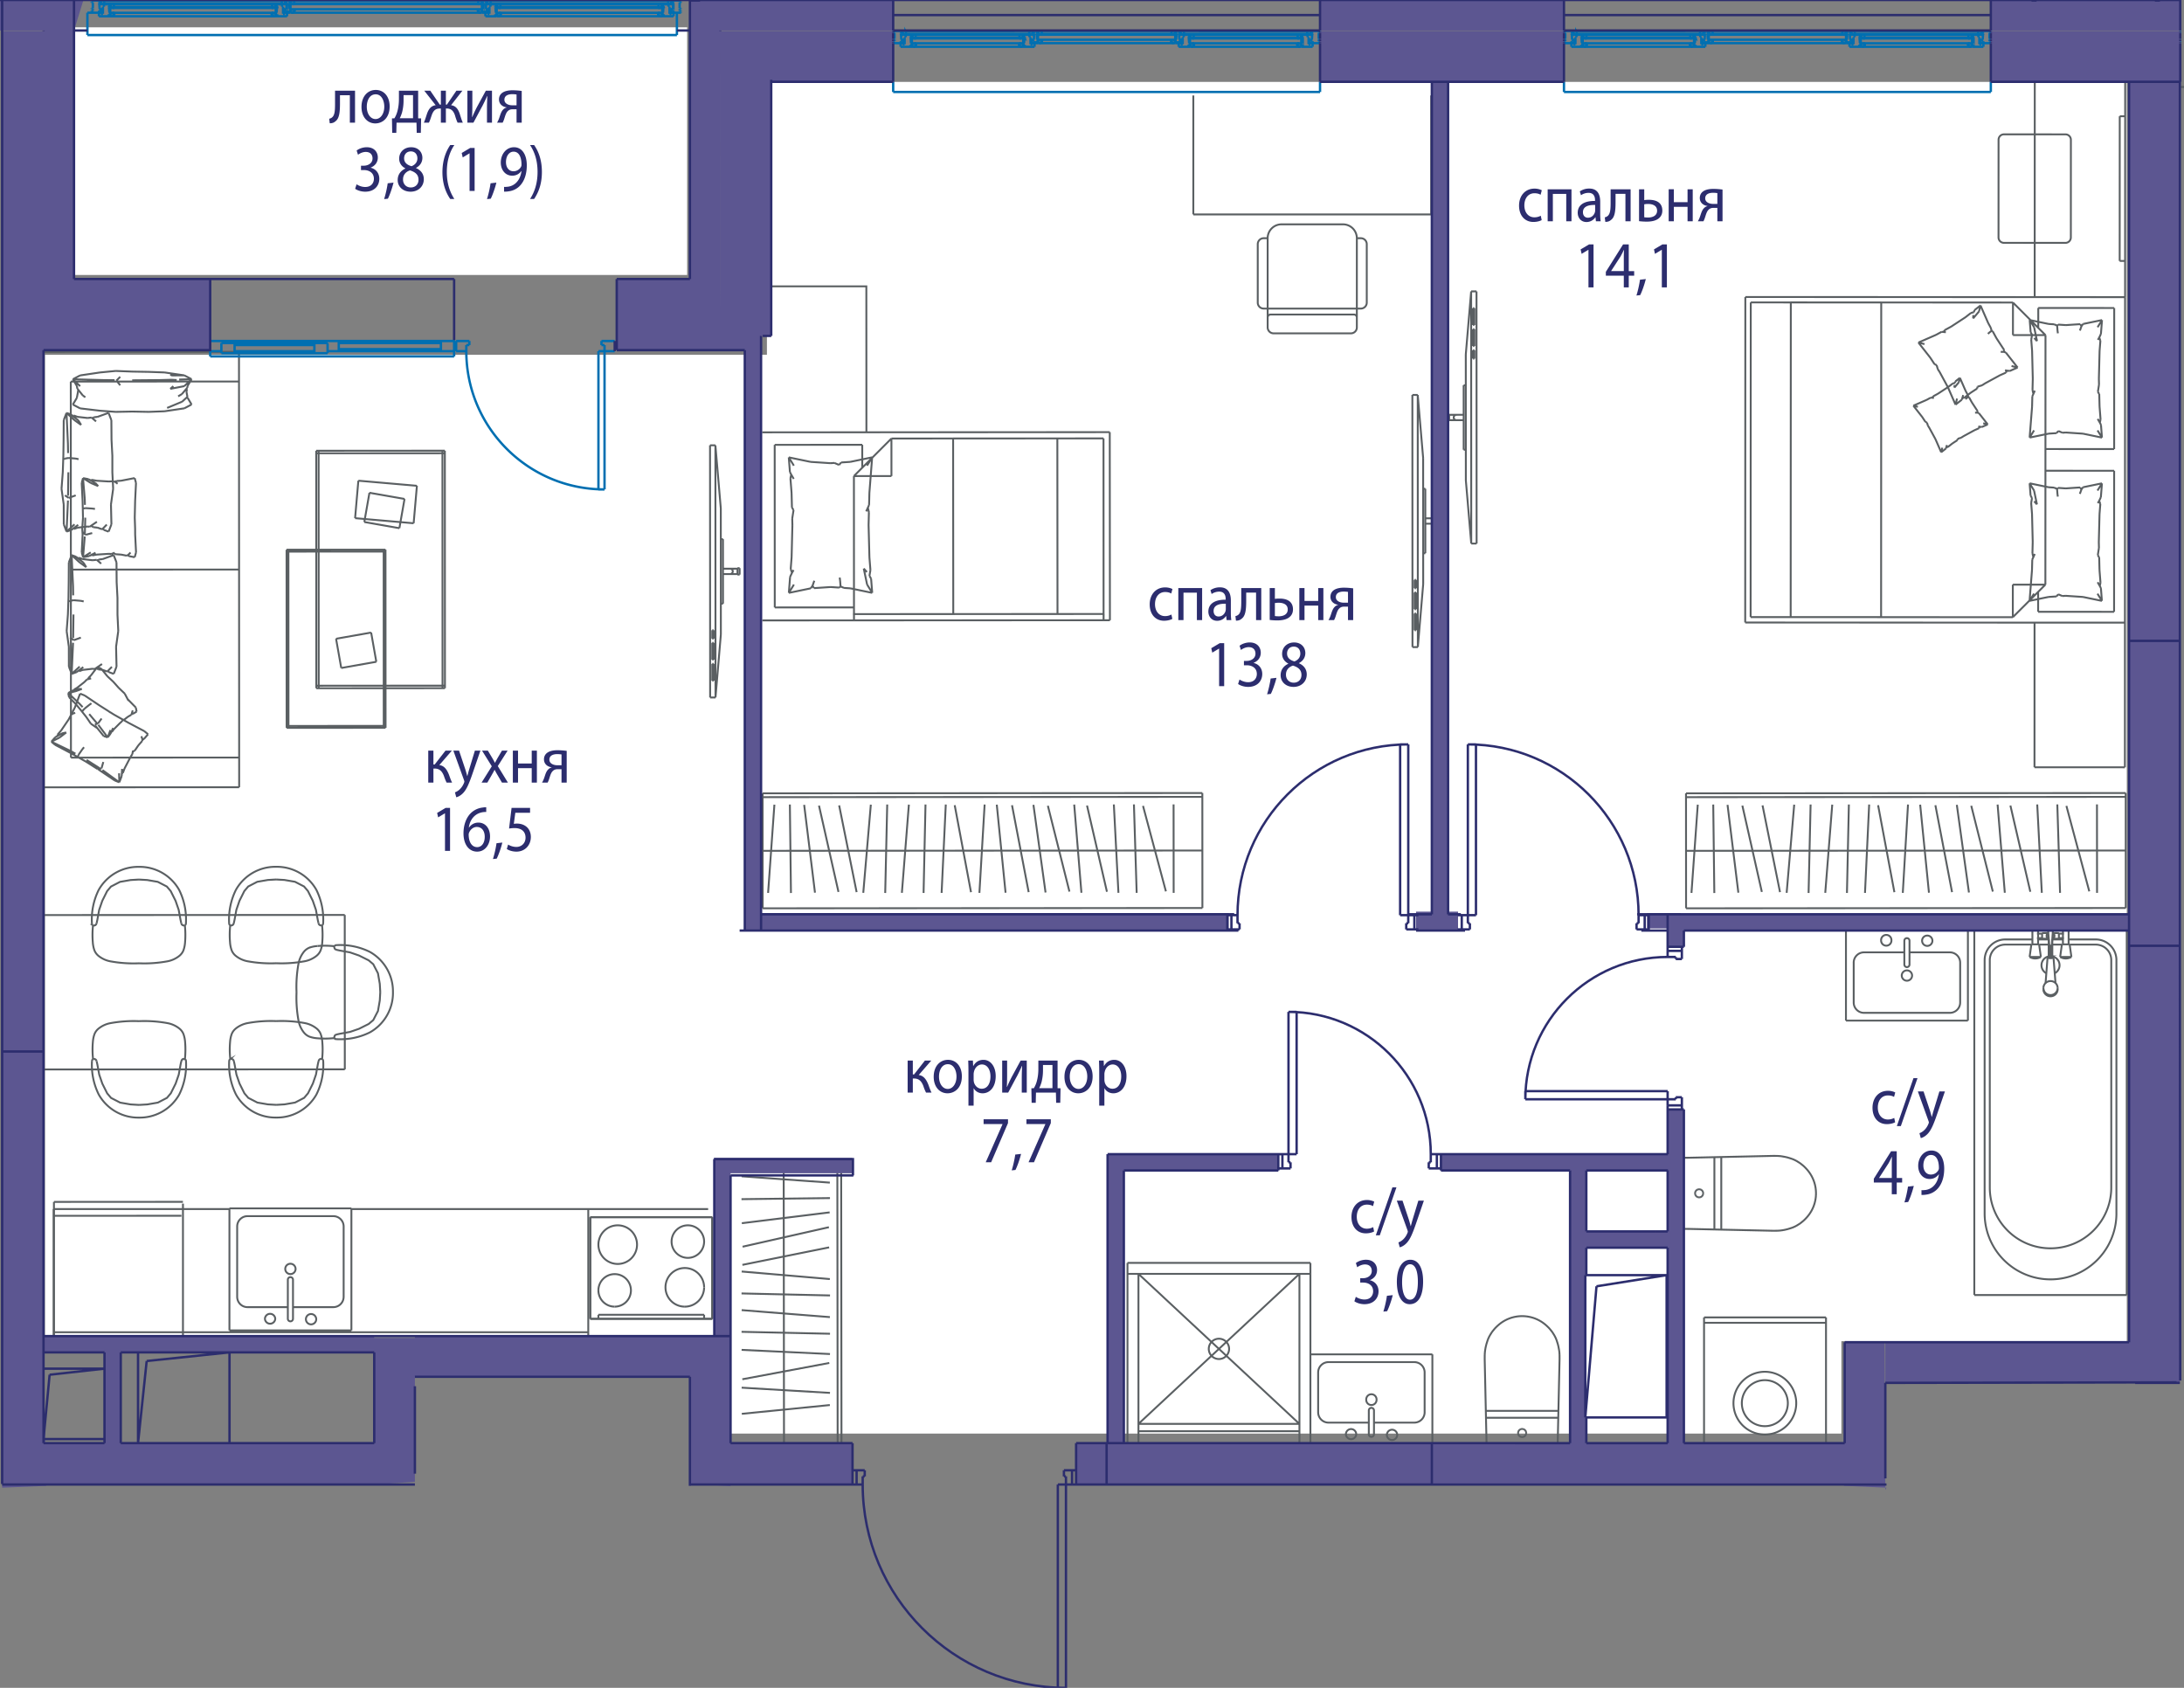 <svg version="1.1" xmlns="http://www.w3.org/2000/svg" xmlns:xlink="http://www.w3.org/1999/xlink" viewBox="0 0.125 231.266 178.703"><rect x="0" y="0.125" width="231.266" height="178.703" fill="#808080" stroke="none"/><path fill-rule="evenodd" clip-rule="evenodd" fill="#FFF" d="M225.21 8.797h-144v28.889H4.764v104h72.444v10.222h117.778v-9.778h30.222z"></path><path fill-rule="evenodd" clip-rule="evenodd" fill="#FFF" d="M7.432 3.02h65.333v26.22H7.432z"></path><path fill="none" stroke="#5A5F62" stroke-width=".2" stroke-miterlimit="10" d="M225.204 137.241V98.498m0 0h-5.935m-.08 0h-.141m-.662 0h-.08m-.081 0h-.412m-1.36 0h-.412m-.081 0h-.08m-.663 0h-.14m-.081 0h-5.935m0 0v38.743m0 0h16.143m-12.863-37.65c-1.207 0-2.186.98-2.186 2.187m2.186-2.187h2.875m.604 0h1.119m.387 0h1.12m.602 0h2.876m2.186 2.187a2.186 2.186 0 0 0-2.186-2.187m2.186 2.187v26.828m-13.955 0a6.978 6.978 0 1 0 13.956 0m-13.956 0v-26.828m6.769-.388a.957.957 0 0 0-.237 1.781m.892 0a.957.957 0 0 0-.242-1.781"></path><path fill="none" stroke="#5A5F62" stroke-width=".2" stroke-miterlimit="10" d="M210.701 125.864a6.431 6.431 0 1 0 12.863 0m0 0v-24.086m0 0a1.64 1.64 0 0 0-1.64-1.64m0 0h-2.765m-.824 0h-1.009m-.387 0h-1.009m-.824 0h-2.765m0 0a1.64 1.64 0 0 0-1.64 1.64m0 0v24.086m7.874-27.624v.14m.345 0v-.14m-.345 0h.344m.001 0h-.024m-.298 0h-.023m-3.229 0v.14m.344 0v-.14m-.344 0h.345m-.001 0h-.022m-.298 0h-.024m1.551.63-.014.01-.013.01-.013.012-.012.01-.012.013-.011.012-.011.012-.01.014-.01.013-.01.014-.008.014-.009.015-.007.015-.007.015-.006.015-.006.016-.005.016-.005.016-.004.016-.003.017-.002.016-.002.017-.001.016v.05l.002.017.002.017.003.016.003.016.004.017.005.016.005.015.006.016.007.015.007.015.008.015.009.015.009.014.01.013.01.014.01.013.011.012.012.012.012.012.012.01.013.011.014.01.013.01.014.008.015.009.015.007m.363.004.016-.007.014-.008.015-.009.014-.009.013-.01.013-.01.013-.01.012-.012.012-.011.012-.013.01-.012.011-.013.01-.014.01-.014.008-.014.008-.015.008-.014.007-.016.006-.015.006-.016.005-.016.004-.016.004-.016.003-.016.003-.017.002-.017v-.016l.001-.017v-.033l-.002-.017-.002-.017-.003-.016-.004-.016-.004-.017-.004-.016-.006-.015-.006-.016-.006-.015-.008-.015-.008-.015-.008-.014-.009-.015-.01-.013-.01-.014-.01-.012-.011-.013-.012-.012-.012-.011-.013-.011-.013-.01-.013-.01m-.362 2.537v.114m.237 0v-.114m-.355.07v.115m.474 0v-.115m-.237.024c-.066 0-.119.01-.119.02 0 .012.053.021.119.021m0 0c.065 0 .118-.01.118-.02 0-.012-.053-.021-.118-.021m.083-.08c.047-.008.047-.02 0-.029a.519.519 0 0 0-.083-.006m0 0c-.066 0-.119.01-.119.02 0 .006.013.011.035.015m.312.066c.032-.02-.03-.041-.144-.049m-.169 0c-.113.008-.175.03-.144.05m.142-1.205v1.124m.174 0v-1.124m0 0c0-.008-.04-.015-.087-.015m0 0c-.048 0-.087.007-.087.015m.778-1.642v-.15m-1.382 0v.15m.82 1.642.125-1.642m-.508 0 .124 1.643m.82-1.643h-.44m-.001 0h-.25m.001 0h-.25m0 0h-.44m-.001-.15h.441m0 0h.25m0 0h.25m-.001 0h.441m-.69 0v.15m-.13 1.642c0 .006.014.012.038.016m.183 0c.025-.004.038-.01.038-.016"></path><path fill="none" stroke="#5A5F62" stroke-width=".2" stroke-miterlimit="10" d="M217.262 100.29c0-.012-.058-.022-.13-.022s-.129.01-.129.022m.345 1.321v-.254m-.43 0v.254m.107-.287c-.066.007-.107.02-.107.033m.43 0c0-.014-.041-.026-.108-.033m.646 3.546v-.13m-1.506 0v.13m.227-.657.203-2.603m.646 0 .203 2.601m-1.279.529c0 .41.337.741.753.741s.753-.332.753-.741"></path><path fill="none" stroke="#5A5F62" stroke-width=".2" stroke-miterlimit="10" d="M217.886 104.74c0-.41-.337-.742-.753-.742s-.754.332-.754.742m.001.13c0 .41.337.742.753.742s.753-.332.753-.742m-.43-3.259c0-.031-.145-.056-.323-.056s-.323.025-.323.056m2.533-.167-.187-1.332m-.818 0-.187 1.332m1.192 0-.04.024-.042.02-.043.02-.043.019-.044.016-.044.014-.046.013-.045.01-.046.01-.046.007-.047.005-.047.004-.047.001h-.016m0 .001-.047-.001-.047-.003-.046-.005-.047-.006-.046-.009-.045-.01-.046-.012-.044-.014-.045-.016-.043-.017-.043-.019-.042-.02-.041-.023-.014-.009m1.005-1.332h-.409m0 0h-.409m.409 1.332h.567m-1.134 0h.567m-.43-2.882h-.016l-.016-.001-.015-.002-.016-.002-.015-.003-.015-.003-.016-.004-.015-.005-.014-.005-.015-.006-.014-.006-.014-.007-.014-.008-.013-.008m1.284-.004-.013.008-.014.008-.014.007-.014.007-.014.006-.015.005-.015.005-.015.005-.015.003-.015.004-.016.002-.015.002-.016.001-.016.001m-.008 0h-.198m-.472 0h-.184m-.007 0h.853m.223-.064h-.124m-.065 0h-.141m-.695 0h-.078m-.065 0h-.124m0 0h1.292m-3.229 0-.013.008-.014.008-.014.007-.014.007-.014.006-.015.005-.015.005-.015.005-.015.003-.015.004-.016.002-.015.002-.016.001-.015.001m-.87 0h-.016l-.015-.001-.016-.002-.015-.002-.016-.003-.015-.003-.015-.004-.015-.005-.015-.005-.014-.006-.015-.006-.014-.007-.014-.008-.013-.008m1.069.06h-.199m-.47 0h-.185m-.007 0h.854m.222-.064h-.123m-.066 0h-.077m-.697 0h-.14m-.065 0h-.123m0 0h1.291m-1.054 1.614-.188 1.332m1.193 0-.188-1.332m-.409 1.496-.046-.001-.047-.003-.047-.005-.046-.006-.046-.009-.046-.01-.045-.012-.045-.014-.044-.016-.044-.017-.043-.019-.042-.02-.04-.023-.015-.009m1.193 0-.041.024-.042.02-.042.02-.044.019-.044.016-.044.014-.045.013-.046.01-.046.01-.046.007-.047.005-.046.004-.047.001h-.017m0-1.495h-.409m.818 0h-.409m-.567 1.332h.567m0 0h.568m.16-2.465h-.546m0 .473h.546m2.319-.473h-.545m0 .473h.545m-.545-.538h-.634m-.506 0h-.634m0 .603h.633m.507 0h.634m0-.603v.603m-1.774-.603v.603m1.08.066v.484m-.387.01v-.515m.387 1.779v-1.264m-.387 0v1.264m-1.723-2.961v.125m0 .025v1.582m.604 0V98.54m0-.042v-.118m2.626 0v.118m0 .042v1.572m.602 0v-1.583m0-.025v-.124m-3.832 0h.603m2.627 0h.602m-23.578 9.804v-9.686m12.914 9.686h-12.915m12.915-9.686v9.686m-12.914-9.686h12.914m-4.852 1.23a.547.547 0 0 0 1.094 0m0 0a.547.547 0 1 0-1.094 0m-1.332 1.23h4.27m-4.817 1.289a.273.273 0 0 0 .547 0m-.547-2.519v2.52m.547-2.52v2.52m0-2.52a.273.273 0 0 0-.547 0m-2.46-.046a.547.547 0 1 0 1.093 0m0 0a.547.547 0 1 0-1.093 0m8.371 2.369c0-.604-.49-1.093-1.094-1.093m0 6.405c.604 0 1.094-.49 1.094-1.093m-11.274 0c0 .604.489 1.093 1.093 1.093m0-6.405c-.604 0-1.094.49-1.094 1.093m1.094-1.093h4.27m-5.363 5.312v-4.219m10.18 5.312h-9.087m10.181-5.312v4.219m-6.184-2.879a.547.547 0 1 0 1.093 0m0 0a.547.547 0 0 0-1.093 0m-49.704 40.132v9.686m-12.915-9.686h12.915m-12.915 9.686v-9.686m12.915 9.686H138.76m4.853-1.23a.547.547 0 1 0-1.094 0m.001 0a.547.547 0 0 0 1.093 0m1.332-1.23h-4.27m4.817-1.289a.273.273 0 1 0-.547 0m.547 2.519v-2.52m-.547 2.52v-2.52m0 2.52a.273.273 0 0 0 .547 0m2.46.045a.547.547 0 0 0-1.093 0m0 0a.547.547 0 1 0 1.093 0m-8.371-2.369c0 .604.49 1.094 1.094 1.094m0-6.406c-.604 0-1.094.49-1.094 1.094m11.275 0c0-.604-.49-1.094-1.094-1.094m0 6.406c.604 0 1.094-.49 1.094-1.094m-1.094 1.094h-4.27m5.364-5.312v4.218m-10.181-5.312h9.087m-10.181 5.312v-4.218m6.184 2.879a.547.547 0 1 0-1.093 0m0 0a.547.547 0 1 0 1.093 0m-17.766-5.374a1.076 1.076 0 1 1 2.152 0 1.076 1.076 0 0 1-2.152 0zm-7.447 7.942L137.599 135m-17.047 0 17.047 15.884m0-15.884h1.162m-18.209 0h-1.163m18.21 16.66h-17.047m17.047-.776v2.325m-17.047-2.325v2.325M137.599 135v15.884m0 0h-17.047m0 0V135m0 0h17.047m1.162-1.163H119.39m0 0v19.372m0 0h19.371m0-9.686v-9.686M137.599 135v15.884m0 0h-17.047m0 0V135m0 0h17.047M37.21 128.069v12.914m-12.915-12.914h12.914m-12.914 12.914V128.07m12.915 12.913H24.294m4.852-1.23a.547.547 0 0 0-1.093 0m0 0a.547.547 0 0 0 1.093 0m1.333-1.23h-4.27m4.816-2.903a.273.273 0 0 0-.546 0m.546 4.133v-4.134m-.546 4.134v-4.134m0 4.134a.273.273 0 0 0 .546 0m2.461.046a.547.547 0 0 0-1.094 0m0 0a.547.547 0 0 0 1.094 0m-8.371-2.369c0 .603.49 1.093 1.093 1.093m0-9.634c-.604 0-1.093.49-1.093 1.093m11.275 0c0-.604-.49-1.093-1.094-1.093m0 9.634c.604 0 1.093-.49 1.093-1.093m-1.093 1.093h-4.27m5.364-8.541v7.448m-10.182-8.541h9.088m-10.181 8.541v-7.448m6.184 4.493a.547.547 0 1 0-1.094 0m0 0a.547.547 0 0 0 1.094 0m30.994 7.115v-13.452m12.694 0H37.21m-12.915 0H5.685m-.001 0v13.453m56.609-.411H5.684m187.673 11.913V139.61m0 0h-12.914m0 0v13.483m0 0h12.914m-12.914-12.914h12.914m-8.911 8.511a2.435 2.435 0 1 1 4.87 0 2.435 2.435 0 0 1-4.87 0z"></path><path fill="none" stroke="#5A5F62" stroke-width=".2" stroke-miterlimit="10" d="M183.558 148.69a3.323 3.323 0 1 1 6.647 0 3.323 3.323 0 0 1-6.647 0zM75.42 129H62.505m0 0v10.761m0 0H75.42m0 0V129m-2.906 9.47c1.13 0 2.045-.916 2.045-2.045"></path><path fill="none" stroke="#5A5F62" stroke-width=".2" stroke-miterlimit="10" d="M74.559 136.425a2.045 2.045 0 1 0-2.045 2.045m2.045-6.888c0-.951-.771-1.722-1.722-1.722m0 0a1.722 1.722 0 1 0 1.722 1.722m-11.193 5.166c0 .95.771 1.722 1.722 1.722"></path><path fill="none" stroke="#5A5F62" stroke-width=".2" stroke-miterlimit="10" d="M65.088 138.47a1.722 1.722 0 1 0-1.722-1.722m2.044-6.888a2.045 2.045 0 0 0-2.044 2.045m11.193 7.425v.431m-11.193-.431h11.193m-11.193.431v-.43m-.861.43V129m12.915 10.761H62.505M75.42 129v10.761M62.505 129H75.42m-12.054 2.905a2.045 2.045 0 1 0 2.045-2.045m116.856-7.198v7.619m-.729-.006v-7.608m-1.634 4.235h.02m-.039-.002.02.002m-.04-.004.02.003m-.04-.006.02.003m-.04-.008.02.005m-.04-.009.02.005m-.04-.011.02.006m-.04-.014.02.007m-.04-.015.02.008m-.039-.018.02.01m-.04-.02.02.01m-.038-.022.018.012m-.036-.024.018.012m-.036-.026.018.014m-.035-.028.017.014m-.033-.03.016.016m-.031-.032.015.016m-.029-.033.014.017m-.028-.034.013.017m-.026-.036.013.019m-.025-.037.012.018m-.023-.037.011.019m-.02-.039.01.02m-.018-.04.008.02m-.015-.04.007.02m-.013-.04.006.02m-.012-.04.005.02m-.009-.04.004.02m-.007-.04.003.02m-.005-.04.002.02m-.004-.039.002.02m-.002-.039v.019m0-.038v.019m.002-.039-.002.02m.004-.04-.002.02m.005-.04-.003.02m.007-.04-.004.02m.01-.04-.006.02m.012-.04-.007.02m.014-.04-.007.02m.015-.039-.008.02m.017-.04-.009.02m.02-.039-.01.02m.022-.039-.012.019m.025-.037-.013.018m.027-.036-.014.018m.028-.034-.015.016m.03-.033-.015.017m.031-.032-.016.015m.033-.029-.017.014m.035-.028-.018.014m.036-.027-.018.013m.036-.024-.018.011m.038-.021-.02.01m.039-.02-.02.01m.04-.018-.02.008m.04-.016-.02.008m.04-.014-.02.006m.04-.011-.02.005m.04-.01-.02.005m.04-.008-.02.003m.04-.005-.02.002m.039-.003-.02.001m.039-.002h-.019m.039.001h-.02m.039.001-.02-.001m.04.003-.02-.002m.04.005-.02-.003m.04.008-.02-.005m.04.01-.02-.005m.04.011-.02-.006m.04.014-.02-.008m.04.016-.02-.008m.039.018-.02-.01m.039.02-.019-.01m.038.021-.019-.011m.037.024-.018-.013m.036.027-.018-.014m.035.028-.017-.014m.033.029-.016-.015m.031.032-.015-.017m.03.033-.015-.016m.028.034-.013-.018m.026.036-.013-.018m.024.037-.011-.019m.022.038-.01-.02m.019.04-.01-.02m.019.039-.009-.02m.015.04-.006-.02m.013.04-.006-.02m.011.04-.005-.02m.01.04-.005-.02m.008.04-.003-.02m.005.04-.002-.02m.003.04v-.02m.001.039v-.02m-.001.039v-.02m-.001.039.001-.019m-.003.039.002-.02m-.005.04.003-.02m-.008.04.005-.02m-.01.04.005-.02m-.012.04.007-.02m-.013.04.007-.02m-.016.04.009-.02m-.018.04.01-.02m-.021.039.01-.02m-.021.038.011-.018m-.024.037.013-.019m-.026.036.013-.017m-.028.034.015-.017m-.03.033.015-.016m-.031.032.016-.016m-.033.03.017-.014m-.035.028.018-.014m-.036.026.018-.012m-.037.024.019-.012m-.038.022.02-.01m-.039.02.02-.01m-.04.018.02-.008m-.04.016.02-.008m-.04.014.02-.007m-.04.011.02-.004m-.04.009.02-.004m-.04.007.02-.003m-.04.005.02-.002m-.039.004.019-.001m-.039.001h.02m-1.634 3.336.565.002m0 0 8.873.195m0 0 .438-.003m0 0 .225-.012m0 0 .115-.01m0 0 .115-.014m0 0 .231-.036m0 0 .231-.048m0 0 .245-.062m0 0 .442-.141m0 0 .215-.091m0 0 .21-.104m-.001 0 .398-.246m-.001 0 .366-.294m0 0 .168-.163m0 0 .189-.202m0 .001.162-.194m0 0 .148-.204m0 0 .135-.214m0 0 .12-.221m0 0 .106-.23m0 0 .09-.236m-.001 0 .074-.241m0 0 .058-.246m0 0 .041-.249m0 0 .025-.25m-.001-.001.01-.252m0 0-.01-.252m0 0-.024-.252m0 0-.041-.249m0 .001-.058-.246m0 0-.074-.242m0 0-.09-.235m.001 0-.106-.23m0 0-.12-.222m0 0-.135-.213m0 0-.148-.204m0 0-.162-.194m0 0-.189-.202m0 0-.168-.163m0 .001-.365-.294m-.001 0-.397-.247m0 .001-.209-.105m0 0-.215-.09m0-.001-.442-.141m0 0-.245-.062m0 0-.462-.085m0 0-.115-.013m0 0-.114-.01m-.001 0-.225-.013m0 0-.438-.002m0 0-8.862.195m0 0-.472.002m0 0-.104.015m-13.319 26.785h-7.619m7.562 3.957h-7.52m-.036-3.228h7.608m-4.235 1.633v-.019m.001.039v-.02m.003.039-.003-.02m.006.04-.003-.02m.007.04-.004-.02m.009.04-.005-.02m.012.04-.007-.02m.014.04-.007-.02m.015.04-.008-.02m.018.04-.01-.02m.02.039-.01-.02m.022.039-.012-.02m.024.038-.012-.018m.026.036-.014-.018m.028.034-.014-.017m.03.033-.016-.016m.032.032-.016-.016m.033.03-.017-.014m.034.028-.017-.014m.036.026-.019-.012m.037.024-.018-.012m.037.022-.019-.01m.039.02-.02-.01m.04.018-.02-.008m.04.016-.02-.008m.04.014-.02-.006m.04.011-.02-.005m.04.009-.02-.004m.04.008-.02-.004m.04.006-.02-.002m.039.003-.02-.001m.039.002h-.019m.039-.001h-.02m.039-.001-.02.001m.04-.003-.02.002m.04-.006-.02.004m.04-.008-.02.004m.04-.009-.02.005m.04-.011-.02.006m.04-.014-.02.008m.039-.016-.02.008m.04-.018-.02.01m.039-.02-.02.01m.039-.022-.019.012m.037-.024-.018.012m.036-.026-.018.014m.034-.028-.016.014m.033-.03-.017.016m.032-.032-.015.016m.029-.032-.014.016m.028-.034-.014.017m.026-.035-.012.018m.024-.037-.011.019m.022-.038-.01.019m.019-.039-.01.02m.018-.04-.008.02m.016-.039-.007.02m.013-.041-.006.02m.012-.04-.006.02m.01-.04-.005.02m.008-.04-.003.02m.005-.039-.002.02m.003-.04-.001.02m.001-.039v.02m0-.039v.019m-.001-.038.001.019m-.003-.039.002.02m-.005-.04.003.02m-.007-.04.004.02m-.01-.04.005.02m-.011-.04.006.02m-.014-.04.008.02m-.016-.04.009.02m-.018-.04.01.02m-.021-.039.01.02m-.022-.039.012.02m-.024-.038.013.018m-.027-.035.014.017m-.028-.034.014.017m-.029-.033.015.016m-.032-.032.017.016m-.033-.03.016.014m-.034-.028.018.014m-.036-.026.018.012m-.037-.024.019.012m-.038-.022.02.01m-.04-.02.02.01m-.039-.018.02.008m-.04-.016.02.008m-.04-.014.02.006m-.04-.011.02.005m-.04-.009.02.004m-.04-.008.02.004m-.04-.005.02.001m-.039-.003.019.001m-.039-.001h.02m-.039 0h.02m-.039.002.02-.002m-.04.003.02-.002m-.04.006.02-.004m-.04.008.02-.004m-.04.009.02-.005m-.04.011.02-.006m-.04.014.02-.008m-.04.016.02-.008m-.039.018.019-.01m-.039.02.02-.01m-.038.022.018-.012m-.037.024.019-.012m-.036.026.017-.014m-.034.028.017-.014m-.033.03.016-.016m-.032.032.016-.016m-.03.033.015-.017m-.029.034.014-.017m-.026.035.012-.018m-.024.037.012-.019m-.022.038.01-.019m-.02.039.01-.02m-.018.04.008-.02m-.015.04.007-.02m-.014.04.007-.02m-.012.04.005-.02m-.009.04.004-.02m-.007.04.003-.02m-.006.04.003-.02m-.004.039.001-.02m-.001.039v-.02m4.183 1.634h-7.52m7.534-.104-.014.104m.016-.576-.002.472m.197-9.333-.195 8.86m.193-9.298.002.438m-.015-.665.013.227m-.023-.341.01.115m-.023-.23.013.115m-.098-.576.085.461m-.146-.707.061.245m-.203-.687.141.442m-.232-.657.09.215m-.194-.424.104.21m-.351-.608.247.398m-.54-.762.293.365m-.456-.534.163.169m-.365-.358.202.19m-.396-.351.194.161m-.398-.31.204.149m-.417-.284.213.135m-.435-.255.222.12m-.451-.225.229.105m-.465-.195.236.09m-.478-.164.242.074m-.487-.131.245.057m-.494-.099.249.042m-.501-.067.252.025m-.504-.033.252.009m-.504-.001.252-.008m-.503.033.251-.024m-.5.066.249-.042m-.495.099.246-.057m-.488.131.242-.074m-.477.164.236-.09m-.466.195.23-.105m-.451.225.221-.12m-.435.255.214-.135m-.418.284.204-.15m-.397.311.193-.161m-.396.35.203-.189m-.365.358.163-.169m-.457.533.294-.364m-.54.762.246-.397m-.35.607.104-.21m-.195.425.091-.215m-.232.657.141-.442m-.203.687.062-.245m-.11.475.048-.23m-.084.461.036-.231m-.049.347.013-.116m-.024.23.01-.114m-.022.34.012-.226m-.015.664.003-.438m.192 9.311-.195-8.873m.197 9.437-.002-.564M19.374 142.342V127.56M5.718 142.108l-.004-8.592m13.655-6.142-13.658.005m0 .001.007 14.729m13.496-13.262-13.502.005m19.614-45.375-.02-46.102m0 0-20.955.008m-.001 0 .02 46.103m0 0 20.956-.01m-.001-3.143-17.813.008m17.796-39.823-17.813.007m.017 39.815-.017-39.815m17.821 19.901-17.812.007m8.172 17.435-.43.492m.031-.826.399.334m-1.669 2.12-.162.238m.793-1.168-.36.532m-.675-2.939 1.674.883m-3.232-1.761 1.558.878m.242 3.575-.653 1.252m-.307.813-.25.664m0 0-.026-.957m.583-.52-.183.485m-.374.992-1.785-1.297m-3.17-6.144.245-.47m0 .001.556-1.478m0 0 .483.193m1.571 1.057-1.57-1.057M5.44 78.655l.414-.475m.442.044-.856.43m.665-.762.373-.427m0 0 .793-1.168m.715 3.627-.558-.312m0 0-1.988-.957m5.124 2.821-1.395-.89M8.71 79.47l.187-.23m-.187.23-.395.575m-2.019-1.821.72-.548m.255-1.379.263-.503m-1.68 2.386.74-.414m-.001 0 .07-.023m.354-.067-.424.09m-.516.289.028-.163m1.86-2.288-.217.061m-.214.129.214-.129m3.772-.224.166.126m-1.151-.75.986.624m.089.069.044.016m0 0 .391.247m.84 6.518.043-.759m1.156-1.932-.077.388m1.056-1.418-.425.488m.442-.671-.108-.309m.108.309-.017.184m.01-.108.174-.103m-3.095 4.402.483.193m.265-.943.109-.049m-.857.799-1.57-1.057m-.262-.165-1.25-.79m1.511.955-.204-.155m.373-.08-.27.098m-5.04-2.913.399.334m0 0 1.675.883m.767.432.79.445m-.91-.512-.647-.365m2.806 1.668.16.028m-2.228-1.333.03.07m.033-.26-.063.19m-.091.002.105.032m-.586-4.755-.023.206m6.406 3.986.214-.116m-3.339 1.214-.188.666m4.926-3.602-.43.492m.031-.826.399.334m-1.669 2.12-.162.238m.793-1.168-.36.532m-.675-2.939 1.674.883m-3.232-1.761 1.558.878m.242 3.575-.653 1.252m-.307.813-.25.664m0 0-.026-.957m.583-.52-.183.485m-.374.992-1.785-1.297m-3.17-6.144.245-.47m0 .001.556-1.478m0 0 .483.193m1.571 1.057-1.57-1.057M5.44 78.655l.414-.475m.442.044-.856.43m.665-.762.373-.427m0 0 .793-1.168m.715 3.627-.558-.312m0 0-1.988-.957m5.124 2.821-1.395-.89M8.71 79.47l.187-.23m-.187.23-.395.575m-2.019-1.821.72-.548m.255-1.379.263-.503m-1.68 2.386.74-.414m-.001 0 .07-.023m.354-.067-.424.09m-.516.289.028-.163m1.86-2.288-.217.061m-.214.129.214-.129m3.772-.224.166.126m-1.151-.75.986.624m.089.069.044.016m0 0 .391.247m.84 6.518.043-.759m1.156-1.932-.077.388m1.056-1.418-.425.488m.442-.671-.108-.309m.108.309-.017.184m.01-.108.174-.103m-3.095 4.402.483.193m.265-.943.109-.049m-.857.799-1.57-1.057m-.262-.165-1.25-.79m1.511.955-.204-.155m.373-.08-.27.098m-5.04-2.913.399.334m0 0 1.675.883m.767.432.79.445m-.91-.512-.647-.365m2.806 1.668.16.028m-2.228-1.333.03.07m.033-.26-.063.19m-.091.002.105.032m-.586-4.755-.023.206m6.406 3.986.214-.116m-3.339 1.214-.188.666m8.767-41.602-1.486-.07m0 0 .21.092m-9.755 3.473-.77-.405m2.875.653 1.66.122m0 0 1.751-.033m-3.411-.089-2.105-.248m-.229-1.745-.122.637m0 0-.42.703m11.803.4-2.104.313m0-.001-1.66.062m4.535-.78-.77.406m-3.765.374-1.752-.032m6.287-.748-.42-.702m-.022-.108-.561.513m-7.153-2.279-1.122-.01m-.001.001-3.296-.088m0 0 .771.733m-.252.479.024.127m-.543-1.339.42.702m.001-.001.056.295m12.097-1.002-1.315.036m.544.699.77-.735m-2.111.058-1.184.033m0 0-2.99.027m5.26 1.459.567-.67m0 0 .039-.204m0 0 .42-.703m-2.59 3.044 1.588-.662m.561-.513-.101-.529m-.879.475.395-.239m.255-.841-1.485.287m0 0 .327-.28m.351-.653-.534-.03m-5.445.587-.398-.5M8.764 41.99l.274.2m-.847-.915.573.714m11.042.191.062.07m-9.278-2.69-2.105.313m3.765-.473-1.66.16m-2.105.313-.77.406M14 39.468l-1.75-.068m-4.017 2.091.07-.077m11.985-1.141-.771-.405m-3.765-.37 1.66.06M14 39.468l1.752.03m1.66.059 2.105.31m.283 1.463-.054.283m.054-.283-.052-.055m-1.389-1.4-.328-.077m1.486.07-1.158.007m-6.026.545.398-.401m5.628-.144-.118.015m1.276-.022-1.486-.07m0 0 .21.092m-9.755 3.473-.77-.405m2.875.653 1.66.122m0 0 1.751-.033m-3.411-.089-2.105-.248m-.229-1.745-.122.637m0 0-.42.703m11.803.4-2.104.313m0-.001-1.66.062m4.535-.78-.77.406m-3.765.374-1.752-.032m6.287-.748-.42-.702m-.022-.108-.561.513m-7.153-2.279-1.122-.01m-.001.001-3.296-.088m0 0 .771.733m-.252.479.024.127m-.543-1.339.42.702m.001-.001.056.295m12.097-1.002-1.315.036m.544.699.77-.735m-2.111.058-1.184.033m0 0-2.99.027m5.26 1.459.567-.67m0 0 .039-.204m0 0 .42-.703m-2.59 3.044 1.588-.662m.561-.513-.101-.529m-.879.475.395-.239m.255-.841-1.485.287m0 0 .327-.28m.351-.653-.534-.03m-5.445.587-.398-.5M8.764 41.99l.274.2m-.847-.915.573.714m11.042.191.062.07m-9.278-2.69-2.105.313m3.765-.473-1.66.16m-2.105.313-.77.406M14 39.468l-1.75-.068m-4.017 2.091.07-.077m11.985-1.141-.771-.405m-3.765-.37 1.66.06M14 39.468l1.752.03m1.66.059 2.105.31m.283 1.463-.054.283m.054-.283-.052-.055m-1.389-1.4-.328-.077m1.486.07-1.158.007m-6.026.545.398-.401m5.628-.144-.118.015m-6.198 31.584-.483-.174m.78-.597-.297.77m-2.009-.516-.217-.025m2.475-2.334.048 2.105m-1.464.351-.482-.056m1.898-2.4.232-1.66m-.084-1.751.084 1.751m-2.707 3.994-1.058.123m-.643.231-.524.19m0-.001.843-.77m.324.35-.384.138m-.783.282.147-3.296m4.597-8.509.016 2.106m-1.878-2.409.397-.046m0 0 1.167-.42m0-.001.298.77m.104 5.517v-1.748m-.088-1.663.088 1.663m-4.854-4.537.466.168m.378.602-.844-.77m.748.269.42.151m0 0 1.058.122M7.75 63.157l-.013-.959m0 0-.15-3.296m.159 8.768.035-2.481m.777-1.45.304.064m-.304-.064-.758-.065m.63-4.002.705.506m.677-.734.426-.05m0 0 .475.41m-2.661-.734.788.632m.295.476-.295-.476m-.585-.469.08-.062m-.219 12.115.703-.53m1.215.201.769-.526m.551.795-.478-.172m.603.052.37-.377m-.37.377-.125.12m.049-.048.157.122m-4.27-2.7.004 2.105m0 0 .298.77m.72-.336.063.054M7.058 66.94l.132-1.751m-.132 1.751.231 1.66m.533-.695-.403-.27m.167-8.733-.297.77m-.014 2.106.014-2.105m-.038 3.765.024-1.66m-.024 1.66-.061 1.751m.131-1.385.096-.065m.383-.065-.383.065m3.057-4.372-.152.1m-.123 11.377.195.154M8.56 67.634l-.738.271m4.221 3.569-.483-.174m.78-.597-.297.77m-2.009-.516-.217-.025m2.475-2.334.048 2.105m-1.464.351-.482-.056m1.898-2.4.232-1.66m-.084-1.751.084 1.751m-2.707 3.994-1.058.123m-.643.231-.524.19m0-.001.843-.77m.324.35-.384.138m-.783.282.147-3.296m4.597-8.509.016 2.106m-1.878-2.409.397-.046m0 0 1.167-.42m0-.001.298.77m.104 5.517v-1.748m-.088-1.663.088 1.663m-4.854-4.537.466.168m.378.602-.844-.77m.748.269.42.151m0 0 1.058.122M7.75 63.157l-.013-.959m0 0-.15-3.296m.159 8.768.035-2.481m.777-1.45.304.064m-.304-.064-.758-.065m.63-4.002.705.506m.677-.734.426-.05m0 0 .475.41m-2.661-.734.788.632m.295.476-.295-.476m-.585-.469.08-.062m-.219 12.115.703-.53m1.215.201.769-.526m.551.795-.478-.172m.603.052.37-.377m-.37.377-.125.12m.049-.048.157.122m-4.27-2.7.004 2.105m0 0 .298.77m.72-.336.063.054M7.058 66.94l.132-1.751m-.132 1.751.231 1.66m.533-.695-.403-.27m.167-8.733-.297.77m-.014 2.106.014-2.105m-.038 3.765.024-1.66m-.024 1.66-.061 1.751m.131-1.385.096-.065m.383-.065-.383.065m3.057-4.372-.152.1m-.123 11.377.195.154M8.56 67.634l-.738.271M11.5 56.413l-.482-.174m.78-.597-.297.77m-2.01-.516-.216-.025m2.475-2.334.048 2.105m-1.464.351-.482-.056m1.898-2.4.232-1.66m-.085-1.751.085 1.751m-2.707 3.994-1.059.123m-.642.231-.525.19m.001 0 .842-.771m.324.35-.383.138m-.783.283.147-3.297m4.596-8.508.016 2.105m-1.877-2.409.397-.046m0 0 1.167-.42m0 0 .297.77m.104 5.516v-1.748m-.087-1.663.087 1.663m-4.853-4.537.466.168m.377.602-.843-.77m.748.269.42.151m-.001 0 1.059.122m-2.061 3.713-.015-.959m0 0-.15-3.296m.16 8.769.035-2.482m.777-1.45.304.064m-.304-.064-.759-.065m.63-4.002.705.506m.678-.734.425-.05m0 0 .475.41m-2.66-.734.788.632m.294.476-.294-.476m-.585-.469.079-.062m-.218 12.115.703-.53m1.214.201.77-.526m.551.795-.478-.172m.603.052.369-.377m-.369.377-.125.12m.048-.048.158.122M6.747 53.54l.005 2.104m0 0 .297.77m.721-.336.063.054M6.515 51.88l.133-1.752m-.133 1.752.232 1.66m.533-.696-.404-.27m.168-8.733-.297.77m-.014 2.106.014-2.105m-.038 3.765.024-1.66m-.024 1.66-.061 1.751m.131-1.385.096-.065m.382-.065-.382.065m3.057-4.372-.152.1m-.124 11.377.196.154m-1.835-3.364-.738.271m4.221 3.569-.482-.174m.78-.597-.297.77m-2.01-.516-.216-.025m2.475-2.334.048 2.105m-1.464.351-.482-.056m1.898-2.4.232-1.66m-.085-1.751.085 1.751m-2.707 3.994-1.059.123m-.642.231-.525.19m.001 0 .842-.771m.324.35-.383.138m-.783.283.147-3.297m4.596-8.508.016 2.105m-1.877-2.409.397-.046m0 0 1.167-.42m0 0 .297.77m.104 5.516v-1.748m-.087-1.663.087 1.663m-4.853-4.537.466.168m.377.602-.843-.77m.748.269.42.151m-.001 0 1.059.122m-2.061 3.713-.015-.959m0 0-.15-3.296m.16 8.769.035-2.482m.777-1.45.304.064m-.304-.064-.759-.065m.63-4.002.705.506m.678-.734.425-.05m0 0 .475.41m-2.66-.734.788.632m.294.476-.294-.476m-.585-.469.079-.062m-.218 12.115.703-.53m1.214.201.77-.526m.551.795-.478-.172m.603.052.369-.377m-.369.377-.125.12m.048-.048.158.122M6.747 53.54l.005 2.104m0 0 .297.77m.721-.336.063.054M6.515 51.88l.133-1.752m-.133 1.752.232 1.66m.533-.696-.404-.27m.168-8.733-.297.77m-.014 2.106.014-2.105m-.038 3.765.024-1.66m-.024 1.66-.061 1.751m.131-1.385.096-.065m.382-.065-.382.065m3.057-4.372-.152.1m-.124 11.377.196.154m-1.835-3.364-.738.271m6.983 6.28-.593-.116m.736-.398-.143.514m-2.468-.344-.265-.017m1.3.081-.592-.037m2.073-2.087.095 1.89m-.098-2.51-.04-1.167m.043 1.787-.003-.62m-2.778 2.663-1.3.082M9.44 59l-.644.126m0 0 .812-.514m.621.233-.471.093m-.962.188.181-2.198m3.361-5.875.488-.03m0-.001 1.433-.28m0 0 .142.513m-.092 1.891.092-1.89m-5.609-.512.572.111m.241.402-.813-.513m.918.179.515.1m0 .001 1.3.08M8.993 53.58l-.017-.639m0 0-.184-2.197m.194 5.846.044-1.655m.731-.967.296.043m-.296-.043-.708-.043m.552-2.668.796.337m1.124-.49.523-.033m-2.684-.216.744.422m0 0 .051.049m.241.268-.292-.317m-.528-.299.13-.055m2.745.421-.204-.155m-.203-.118.203.118m2.031 3.123-.006.207m.033-1.373-.027 1.166m-.004.155v.003m0 0-.01.463M9.44 59l.677-.354m2.021.001-.344.133m1.622.179-.587-.115m.741.035.253-.252m-.253.252-.154.08m.082-.043.171.092m-5.016-.396.143.514m.874-.246.088.058m-.971-4.003-.08 1.168m-.054 2.509.093-1.89m0 0-.04-.62m.373.644-.272-.18m-.015-5.822-.142.514m0 0 .094 1.89m.022.863v.018m-.001 0 .022.906m-.025-1.044-.018-.743m.009 3.264-.046-.31m.046.31.054.153m-.041-2.554.04-.042m.247-.044-.247.044m-.044-.078.004.12m3.572-2.958-.18.082m-.128 7.553.207.12m-2.475-2.243-.683.181m5.183 2.378-.593-.116m.736-.398-.143.514m-2.468-.344-.265-.017m1.3.081-.592-.037m2.073-2.087.095 1.89m-.098-2.51-.04-1.167m.043 1.787-.003-.62m-2.778 2.663-1.3.082M9.44 59l-.644.126m0 0 .812-.514m.621.233-.471.093m-.962.188.181-2.198m3.361-5.875.488-.03m0-.001 1.433-.28m0 0 .142.513m-.092 1.891.092-1.89m-5.609-.512.572.111m.241.402-.813-.513m.918.179.515.1m0 .001 1.3.08M8.993 53.58l-.017-.639m0 0-.184-2.197m.194 5.846.044-1.655m.731-.967.296.043m-.296-.043-.708-.043m.552-2.668.796.337m1.124-.49.523-.033m-2.684-.216.744.422m0 0 .051.049m.241.268-.292-.317m-.528-.299.13-.055m2.745.421-.204-.155m-.203-.118.203.118m2.031 3.123-.006.207m.033-1.373-.027 1.166m-.004.155v.003m0 0-.01.463M9.44 59l.677-.354m2.021.001-.344.133m1.622.179-.587-.115m.741.035.253-.252m-.253.252-.154.08m.082-.043.171.092m-5.016-.396.143.514m.874-.246.088.058m-.971-4.003-.08 1.168m-.054 2.509.093-1.89m0 0-.04-.62m.373.644-.272-.18m-.015-5.822-.142.514m0 0 .094 1.89m.022.863v.018m-.001 0 .022.906m-.025-1.044-.018-.743m.009 3.264-.046-.31m.046.31.054.153m-.041-2.554.04-.042m.247-.044-.247.044m-.044-.078.004.12m3.572-2.958-.18.082m-.128 7.553.207.12m-2.475-2.243-.683.181m5.387 18.724-.39.231m.303-.669.087.438m-1.554 1.038-.157.123m.769-.603-.35.275m.347-2.143.858.872m-.776-.718-.4-.755m-.636-.606.636.606m-.448 3.072-.687.694m-.365.48-.298.392m0 0 .288-.772m.375-.1-.218.287m-.445.585-.994-1.322m.299-5.962.663.819m-2.009.176.258-.26m0 0 .663-.872m0 0 .425.137m1.857 2.04-.58-.654m-.614-.567.614.567m-4.764 1.204.376-.223m.425.026-.8.197m.603-.358.339-.2m0 0 .768-.603m-.184 2.65-.328-.35m0 .001-1.199-1.14m3.024 3.178-.8-.949m.016-.985.218-.152m-.218.152-.507.408m-.932-1.849.642-.233m.268-.731.277-.279m-.001 0 .435-.113M7.6 73.28l.716-.214m.35.007-.35-.007m-.526.157.037-.078m3.876 4.66.277-.602m1.058-.941-.126.246m.998-.708-.386.228m.432-.35.097-.338m-.097.338-.046.122m.02-.053.146-.046M10.98 78.06l.425.137m.379-.567.066-.018m-2.23-.862-.497-.73m1.857 2.04-.891-1.105m-.469-.205.684.471m.073-.498-.332.113m-2.822-3.333.088.438m.737.753-.737-.753m1.267 1.392-.53-.639m.53.639.545.688m-.405-.567.032-.072m.206-.227-.206.227m.614-3.474-.069.133m3.694 4.318.185-.056m-2.416-.102-.381.522m4.089-1.253-.39.231m.303-.669.087.438m-1.554 1.038-.157.123m.769-.603-.35.275m.347-2.143.858.872m-.776-.718-.4-.755m-.636-.606.636.606m-.448 3.072-.687.694m-.365.48-.298.392m0 0 .288-.772m.375-.1-.218.287m-.445.585-.994-1.322m.299-5.962.663.819m-2.009.176.258-.26m0 0 .663-.872m0 0 .425.137m1.857 2.04-.58-.654m-.614-.567.614.567m-4.764 1.204.376-.223m.425.026-.8.197m.603-.358.339-.2m0 0 .768-.603m-.184 2.65-.328-.35m0 .001-1.199-1.14m3.024 3.178-.8-.949m.016-.985.218-.152m-.218.152-.507.408m-.932-1.849.642-.233m.268-.731.277-.279m-.001 0 .435-.113M7.6 73.28l.716-.214m.35.007-.35-.007m-.526.157.037-.078m3.876 4.66.277-.602m1.058-.941-.126.246m.998-.708-.386.228m.432-.35.097-.338m-.097.338-.046.122m.02-.053.146-.046M10.98 78.06l.425.137m.379-.567.066-.018m-2.23-.862-.497-.73m1.857 2.04-.891-1.105m-.469-.205.684.471m.073-.498-.332.113m-2.822-3.333.088.438m.737.753-.737-.753m1.267 1.392-.53-.639m.53.639.545.688m-.405-.567.032-.072m.206-.227-.206.227m.614-3.474-.069.133m3.694 4.318.185-.056m-2.416-.102-.381.522M46.86 72.72h.255m-.265-24.607h.255m.01 24.877-.01-25.147M46.86 72.72v.27m-.01-24.877v-.27m.265 25.147-13.62.005m-.001 0v-.269m-.01-24.608v-.27m-.001.001h.256m13.111-.006h.254M46.86 72.72l-.01-24.607m-13.111-.264 13.11-.006m.011 24.877-13.11.006m0 0v.27m-.266-24.878.01 24.608m.245-24.608v-.27m13.111.265-13.111.005m.011 24.608-.011-24.608m.011 24.608h-.256m-.01-24.608h.255m6.895 28.863h.196m-.204-18.455h.196m.008 18.657-.008-18.86m-.188 18.658v.202m-.008-18.657v-.203m.204 18.86-10.477.005m0 0v-.202m-.008-18.456v-.202m0 0h.196m10.085-.005h.196m-.188 18.658-.008-18.455m-10.085-.198 10.085-.005m.008 18.658-10.085.005m0 0v.202m-.204-18.658.007 18.456m.189-18.456v-.202m10.085.198-10.085.004m.008 18.456-.008-18.456m.008 18.456h-.197m-.007-18.456h.196m7.401-7.448.066.006m-.061-.068-.345 3.967m0 0 6.2.54m0-.001.346-3.966m0 0-6.2-.54m1.165 1.326.04.007m-.031-.055-.545 3.096m0 0 3.715.653m0 0 .545-3.096m0 0-3.715-.653m.188 14.849-.04.007m.032-.054.547 3.094m0 0-3.714.657m0 0-.548-3.095m0 0 3.715-.657m37.028-9.891.002 6.829m0 0h.228m0-.001-.003-6.828m0 0h-.228m.229 3.13v.569m0 0h1.537m0-.001v-.569m0 0h-1.537m1.537-.057v.683m0 0h.227m0 0v-.683m0 0h-.227m-2.908-13.007.011 26.7m0 0h.57m-.001-.001.567-6.675m0 0-.006-13.35m0 .001-.572-6.675m0 0h-.569m.238 24.92v-1.78m0 0h.142m0-.001v1.78m.001 0h-.143m-.001-2.224v-1.78m0 0h.142m0 0v1.78m.001-.001h-.143m-.001-2.224v-.89m0 0h.142m0 0v.89m.001 0h-.143m.333-20.47.011 26.7m1.56-13.067a.285.285 0 0 0 0-.569m73.373-8.462.003 6.828m0 0h.227m0 0-.003-6.828m0 0h-.227m.229 3.129v.57m0-.001h1.536m0 0v-.57m0 .001h-1.536m1.536-.057v.683m0 0h.228m0 0v-.683m0 0h-.228m-2.908-13.007.012 26.7m0 0 .569-.001m0 0 .566-6.675m0 0-.006-13.35m0 0-.572-6.674m0 0h-.569m.239 24.92-.001-1.78m0 0h.142m0 0v1.78m.001 0h-.142m-.001-2.226-.001-1.78m0 0h.142m0 0v1.78m.001 0h-.142m-.001-2.224v-.89m-.001 0h.143m0 0v.89m0 0h-.142m.332-20.47.012 26.699m1.559-13.066a.285.285 0 0 0 0-.569m3.521-7.264-.003-6.827m0 0h-.228m0 0 .003 6.828m0 0h.228m-.229-3.13v-.569m0 0-1.537.001m0 0v.57m0-.001h1.537m-1.537.057v-.683m0 0h-.227m0 0v.683m0 .001.227-.001m2.908 13.007-.011-26.7m0 .001h-.57m.001 0-.567 6.675m0 0 .006 13.35m.001 0 .571 6.674m0 0h.569m-.238-24.919v1.78m.001 0h-.143m0 0v-1.78m0 0h.142m.001 2.225v1.78m0 0h-.142m0 0v-1.78m-.001 0h.143m.001 2.225v.89m0 0h-.142m0 0v-.89m-.001 0h.143m-.333 20.469-.011-26.699m-1.56 13.066a.284.284 0 1 0 0 .569m76.494 18.334-.015-34.465m.015 34.465.006 15.319m-.03-72.761-2.654-.004m2.664 22.98-.01-22.976m.001 3.829h.575m-.568 15.318-.007-15.318m.007 15.318-.007-15.318m0 0h.575m-12.552 5.019-6.51-.003m-.575.574-.004 10.34m.574.574 6.51.003m.575-.574.004-10.34m-7.659-.003c0-.317.257-.574.575-.574m-.005 11.488a.574.574 0 0 1-.574-.574m7.659.003a.574.574 0 0 1-.575.574m.005-11.488c.317 0 .574.257.574.574m-2.695 35.039-.006 12.063m7.282-12.06-7.276-.003m7.269 14.938.007-14.935M215.82 64.9l8.042.003m-8.041-2.109V64.9m.766-2.872-.766.766m.778-27.189-.005 12.063m-.761-12.83.766.767m-.765-2.873v2.106m8.042-2.103-8.042-.003m8.036 14.938.006-14.935m-7.282 14.933 7.276.003m-38.488 1.132-.007 16.658m0 0 27.764.012m.001 0 3.447-3.445m0 0 .006-13.212m-3.453 16.657v-3.446m3.447.001-3.446-.001m3.452-13.211.006-13.211m0 0-3.445-3.449m0 0-27.764-.011m0 0-.008 16.658m27.772-16.647-.002 3.447m3.447.002-3.447-.002m-28.337-4.033-.014 34.466m-.001 0 40.21.017m0 0 .015-34.466m0 0-40.21-.017m22.256 11.4.659-.517m-.497-.126-.162.644m2.806-2.045.312-.204m-1.526.998.694-.454m-3.967-1.752.87 1.602m0 0 .811 1.855m3.118-2.249 1.601-.87m1.022-.447.833-.364m0-.001-.643-.161m-1.212.972.61-.266m1.245-.545-1.25-1.591m-6.798-2.189-.6.326m-.001 0-1.855.81m0 0 .644.163m1.406 2.651.199.304m-2.249-3.118 1.25 1.593m0 0 .461.703m4.864-6.225-.635.498m.473.145.162-.643m-1.02.801-.573.449m0 0-1.525.998m4.207.12-.279-.513m0 0-.81-1.855m2.51 4.723-.83-1.267m.999 1.526-.208-.07m-1.549-2.031-.134.126m.134-.126.257-.2m0 0-.09-.313m-1.251-1.725-.62.73m-2.336.875-.643.35m.092.235-.45-.04m3.338-1.42.022-.352m.063-.311-.324.09m-2.741 1.798-.168.212m3.293-2.312-.06.212m-3.95 5.609.121.424m-.339-.518.217.094m7.451.586.292.033m-.5-.077.209.044m-.121.213.12-.213m-3.118 1.697.475-.143m-.52.34.045-.197m-1.391 1.163.652-.511m-.933.732.06-.173m0 0 .094-.324m-.094.324.221-.048m4.215-5.042-.039.189m-1.177-2.167.387.711m-.502-.775.115.064m.846 2.172.331-.005m-5.116 5.591.659-.517m-.497-.126-.162.644m2.806-2.045.312-.204m-1.526.998.694-.454m-3.967-1.752.87 1.602m0 0 .811 1.855m3.118-2.249 1.601-.87m1.022-.447.833-.364m0-.001-.643-.161m-1.212.972.61-.266m1.245-.545-1.25-1.591m-6.798-2.189-.6.326m-.001 0-1.855.81m0 0 .644.163m1.406 2.651.199.304m-2.249-3.118 1.25 1.593m0 0 .461.703m4.864-6.225-.635.498m.473.145.162-.643m-1.02.801-.573.449m0 0-1.525.998m4.207.12-.279-.513m0 0-.81-1.855m2.51 4.723-.83-1.267m.999 1.526-.208-.07m-1.549-2.031-.134.126m.134-.126.257-.2m0 0-.09-.313m-1.251-1.725-.62.73m-2.336.875-.643.35m.092.235-.45-.04m3.338-1.42.022-.352m.063-.311-.324.09m-2.741 1.798-.168.212m3.293-2.312-.06.212m-3.95 5.609.121.424m-.339-.518.217.094m7.451.586.292.033m-.5-.077.209.044m-.121.213.12-.213m-3.118 1.697.475-.143m-.52.34.045-.197m-1.391 1.163.652-.511m-.933.732.06-.173m0 0 .094-.324m-.094.324.221-.048m4.215-5.042-.039.189m-1.177-2.167.387.711m-.502-.775.115.064m.846 2.172.331-.005m-6.635 10.634.494-.388m-.373-.095-.121.483m2.104-1.533.234-.153m-1.144.748.52-.34m-2.976-1.315.654 1.202m0 0 .608 1.391m2.338-1.686 1.201-.654m.766-.334.625-.273m0 0-.483-.122m-.908.729.457-.2m.934-.407-.937-1.194m-5.099-1.642-.45.245m-.001 0-1.39.607m-.001 0 .483.122m1.055 1.989.149.228m-1.687-2.339.938 1.195m0 0 .345.527m3.648-4.669-.476.374m.354.109.122-.483m-.765.601-.43.337m0 0-1.143.749m3.155.089-.21-.385m.001 0-.608-1.39m1.882 3.541-.621-.95m.749 1.145-.156-.053m-1.162-1.523-.1.094m.1-.094.192-.15m.001 0-.068-.235m-.939-1.293-.464.547m-1.752.657-.483.262m.069.176-.337-.03m2.504-1.065.016-.264m.048-.233-.244.068m-2.056 1.348-.126.159m2.471-1.733-.045.158m-2.964 4.207.092.318m-.255-.389.163.07m5.589.44.218.025m-.375-.059.157.034m-.091.16.09-.16m-2.338 1.273.356-.107m-.39.255.034-.148m-1.043.873.489-.385m-.7.55.044-.13m0 0 .07-.243m-.07.243.167-.036m3.16-3.782-.028.142m-.883-1.625.29.534m-.376-.582.086.048m.634 1.629.249-.004m-3.837 4.194.494-.388m-.373-.095-.121.483m2.104-1.533.234-.153m-1.144.748.52-.34m-2.976-1.315.654 1.202m0 0 .608 1.391m2.338-1.686 1.201-.654m.766-.334.625-.273m0 0-.483-.122m-.908.729.457-.2m.934-.407-.937-1.194m-5.099-1.642-.45.245m-.001 0-1.39.607m-.001 0 .483.122m1.055 1.989.149.228m-1.687-2.339.938 1.195m0 0 .345.527m3.648-4.669-.476.374m.354.109.122-.483m-.765.601-.43.337m0 0-1.143.749m3.155.089-.21-.385m.001 0-.608-1.39m1.882 3.541-.621-.95m.749 1.145-.156-.053m-1.162-1.523-.1.094m.1-.094.192-.15m.001 0-.068-.235m-.939-1.293-.464.547m-1.752.657-.483.262m.069.176-.337-.03m2.504-1.065.016-.264m.048-.233-.244.068m-2.056 1.348-.126.159m2.471-1.733-.045.158m-2.964 4.207.092.318m-.255-.389.163.07m5.589.44.218.025m-.375-.059.157.034m-.091.16.09-.16m-2.338 1.273.356-.107m-.39.255.034-.148m-1.043.873.489-.385m-.7.55.044-.13m0 0 .07-.243m-.07.243.167-.036m3.16-3.782-.028.142m-.883-1.625.29.534m-.376-.582.086.048m.634 1.629.249-.004m13.188 2.643-.105-1.35m-.364.587.47.763m-.313-5.619-.015-.604m.073 2.96-.034-1.347m-3.541 4.071 1.822.122m0 0 2.007.417m-.327-6.223.075-2.96m.142-1.797.116-1.466m0 0-.47.762m.212 2.501.085-1.072m.173-2.191-2.008.415m-5.371 7.654-.028 1.11m0 .001-.258 3.263m0 0 .47-.763m2.997.251.363-.024m-3.83.536 2.009-.416m0 0 .84-.055m-2.843-11.975.101 1.301m.368-.538-.47-.763m.164 2.09.091 1.173m0 0 .073 2.96m2.264-5.768-.584-.039m0 .001-2.007-.417m5.341.438-1.512.1m1.822-.12-.167.232m-2.538.467.039.29m-.039-.29-.04-.525m0 0-.315-.137m-2.122.308.308 1.47m-.45 3.99-.03 1.189m.249.068-.266.592m.496-5.838-.29-.325m-.234-.347-.09.528m.135 5.322.095.41m-.291-6.521.151.26m2.783 10.189.426.184m-.618.041.192-.225m4.331-9.902.177-.379m-.323.632.146-.253m.12.346-.12-.346m-.147 5.764.122-.782m.025 1.009-.147-.227m.284 2.91-.104-1.336m.149 1.913-.118-.228m0 0-.23-.401m.23.401.073-.349m-2.162-10.084.143.212m-2.464-.166.809.054m-.923.054.114-.108m2.298.633.166-.467m2.169 11.799-.105-1.35m-.364.587.47.763m-.313-5.619-.015-.604m.073 2.96-.034-1.347m-3.541 4.071 1.822.122m0 0 2.007.417m-.327-6.223.075-2.96m.142-1.797.116-1.466m0 0-.47.762m.212 2.501.085-1.072m.173-2.191-2.008.415m-5.371 7.654-.028 1.11m0 .001-.258 3.263m0 0 .47-.763m2.997.251.363-.024m-3.83.536 2.009-.416m0 0 .84-.055m-2.843-11.975.101 1.301m.368-.538-.47-.763m.164 2.09.091 1.173m0 0 .073 2.96m2.264-5.768-.584-.039m0 .001-2.007-.417m5.341.438-1.512.1m1.822-.12-.167.232m-2.538.467.039.29m-.039-.29-.04-.525m0 0-.315-.137m-2.122.308.308 1.47m-.45 3.99-.03 1.189m.249.068-.266.592m.496-5.838-.29-.325m-.234-.347-.09.528m.135 5.322.095.41m-.291-6.521.151.26m2.783 10.189.426.184m-.618.041.192-.225m4.331-9.902.177-.379m-.323.632.146-.253m.12.346-.12-.346m-.147 5.764.122-.782m.025 1.009-.147-.227m.284 2.91-.104-1.336m.149 1.913-.118-.228m0 0-.23-.401m.23.401.073-.349m-2.162-10.084.143.212m-2.464-.166.809.054m-.923.054.114-.108m2.298.633.166-.467m2.162 29.088-.105-1.35m-.364.587.469.763m-.313-5.618-.015-.605m.073 2.96-.033-1.347m-3.542 4.072 1.822.121m0 0 2.008.417m-.328-6.223.076-2.96m.142-1.796.115-1.467m0 0-.47.763m.213 2.5.084-1.072m.173-2.191-2.008.415m-5.37 7.655-.029 1.11m0 0-.257 3.263m0 0 .47-.763m2.997.251.363-.023m-3.83.535 2.008-.415m.001 0 .84-.056m-2.844-11.975.102 1.301m.367-.538-.469-.763m.164 2.09.091 1.173m0 0 .073 2.96m2.264-5.767-.584-.04m0 .001-2.008-.417m5.342.438-1.512.1m1.821-.12-.167.232m-2.538.468.04.29m-.04-.29-.04-.526m.001 0-.315-.136m-2.123.307.308 1.47m-.449 3.99-.03 1.19m.249.067-.266.593m.496-5.839-.29-.325m-.234-.347-.09.528m.135 5.322.095.41m-.291-6.521.15.26m2.783 10.19.427.183m-.618.041.191-.224m4.331-9.903.178-.378m-.323.632.145-.254m.12.346-.12-.346m-.147 5.764.122-.781m.025 1.008-.147-.227m.285 2.91-.105-1.336m.15 1.912-.119-.227m0 0-.229-.4m.229.4.074-.349m-2.162-10.084.142.212m-2.463-.166.809.054m-.923.054.114-.108m2.298.633.165-.467m2.17 11.799-.105-1.35m-.364.587.469.763m-.313-5.618-.015-.605m.073 2.96-.033-1.347m-3.542 4.072 1.822.121m0 0 2.008.417m-.328-6.223.076-2.96m.142-1.796.115-1.467m0 0-.47.763m.213 2.5.084-1.072m.173-2.191-2.008.415m-5.37 7.655-.029 1.11m0 0-.257 3.263m0 0 .47-.763m2.997.251.363-.023m-3.83.535 2.008-.415m.001 0 .84-.056m-2.844-11.975.102 1.301m.367-.538-.469-.763m.164 2.09.091 1.173m0 0 .073 2.96m2.264-5.767-.584-.04m0 .001-2.008-.417m5.342.438-1.512.1m1.821-.12-.167.232m-2.538.468.04.29m-.04-.29-.04-.526m.001 0-.315-.136m-2.123.307.308 1.47m-.449 3.99-.03 1.19m.249.067-.266.593m.496-5.839-.29-.325m-.234-.347-.09.528m.135 5.322.095.41m-.291-6.521.15.26m2.783 10.19.427.183m-.618.041.191-.224m4.331-9.903.178-.378m-.323.632.145-.254m.12.346-.12-.346m-.147 5.764.122-.781m.025 1.008-.147-.227m.285 2.91-.105-1.336m.15 1.912-.119-.227m0 0-.229-.4m.229.4.074-.349m-2.162-10.084.142.212m-2.463-.166.809.054m-.923.054.114-.108m2.298.633.165-.467m-4.97 29.415.007-15.318m0 0 9.574.004m-.001 0-.006 15.318m0-.001-9.574-.003m9.605-72.757-9.574-.004m9.564 22.981.01-22.977m-9.584 22.973 9.574.004m-9.564-22.981-.01 22.977m-16.249.567-.014 33.317m0 0-9.574-.004m0 0 .014-33.317m0 0 9.574.005m25.831-19.711h-.574m.568 15.318.006-15.318m-.581 15.317h.575m-.568-15.317-.007 15.317m.007-15.317-.007 15.317m0 0h.575m0 .001.006-15.318m0 0h-.574m.633 71.653-46.562.033m0 0 .006 12.173m0 .001 46.561-.033m0 0-.005-12.174m0 .407-46.561.031m46.563 5.649-46.561.032m43.514-4.917.008 9.368m-3.245-9.208 2.423 9.05m-3.385-9.207.29 9.365m-2.417-9.36.486 9.356m-3.327-9.241 2.11 9.128m-3.466-9.232.764 9.338m-3.553-9.211 2.284 9.086m-3.812-9.182 1.282 9.28m-3.552-9.24 1.764 9.201m-3.376-9.261.93 9.323m-2.218-9.337-.552 9.353m-2.615-9.28 1.725 9.208m-2.671-9.282-.442 9.358m-1.706-9.361-.204 9.366m-1.557-9.352-.74 9.34m-1.552-9.352-.214 9.366m-1.522-9.35-.8 9.335m-2.554-9.258 1.85 9.183m-3.986-9.16 2.064 9.139m-3.634-9.218 1.146 9.298m-2.659-9.332.114 9.368m-1.752-9.355-.667 9.344m-51.795-10.576-46.561.033m0 0 .005 12.173m0 .001 46.561-.033m.001 0-.006-12.174m0 .407-46.561.031m46.564 5.649-46.562.032m43.514-4.917.008 9.368m-3.244-9.208 2.423 9.05m-3.386-9.207.29 9.365m-2.417-9.36.486 9.356m-3.326-9.241 2.109 9.128m-3.466-9.232.764 9.338m-3.553-9.211 2.284 9.086m-3.812-9.182 1.282 9.28m-3.551-9.24 1.763 9.201m-3.376-9.261.93 9.323m-2.217-9.337-.553 9.353m-2.616-9.28 1.726 9.208m-2.671-9.282-.442 9.358m-1.705-9.361-.205 9.366m-1.556-9.352-.74 9.34m-1.553-9.352-.213 9.366m-1.523-9.35-.8 9.335m-2.554-9.258 1.85 9.183m-3.985-9.16 2.063 9.139m-3.633-9.218 1.145 9.298m-2.659-9.332.115 9.368m-1.753-9.355-.667 9.344m7.771 58.498-.032-29.069m0 0-12.174.006m0 0 .032 29.068m0 0 12.174-.005m-.406 0-.032-29.069m-5.649 29.072-.032-29.07m4.887 24.793-9.322.93m9.336-2.218-9.352-.552m9.279-2.616-9.208 1.726m9.282-2.671-9.358-.442m9.361-1.706-9.366-.204m9.352-1.557-9.34-.74m9.353-1.553-9.367-.213m9.35-1.522-9.335-.8m9.259-2.555-9.184 1.852m9.16-3.987-9.138 2.064m9.218-3.634-9.299 1.146m9.332-2.659-9.368.114m9.355-1.752-9.344-.668M90.422 50.53l.883-.883m0 0-.001-2.428m0 0-9.271.004m0 0 .007 17.218m0-.001 8.388-.003m0 0-.006-13.907m26.437 15.216-.008-19.205m-.001 0-22.456.014m0 0-3.972 3.975m0 0 .007 15.232m3.965-19.207.002 3.973m-3.974.002 3.974-.002m-4.077 14.617 26.548-.013m0 0-.008.614m.671.048-.017-19.915m0 0-36.806.02m.017 19.915 36.806-.02m-25.785-19.9-.007-15.452H80.69m.017 15.457 11.038-.005m-8.222 2.656.123 1.556m.419-.677-.542-.88m.367 6.478.017.697m-.087-3.413.04 1.553m4.079-4.697-2.1-.139m0 0-2.316-.478m.384 7.174-.084 3.413m-.161 2.071-.132 1.69m0 0 .54-.88m-.247-2.881-.096 1.236m-.197 2.525 2.314-.48m6.184-8.83.032-1.28m0 0 .293-3.762m0 0-.54.88m-3.456-.287-.418.028m4.414-.621-2.314.48m0 .001-.97.064m3.291 13.804-.119-1.5m-.423.621.541.879m-.189-2.41-.107-1.352m0 0-.088-3.412m-2.604 6.651.673.044m0 0 2.315.479m-6.158-.501 1.743-.116m-2.1.14.192-.267m2.926-.541-.045-.336m.045.336.046.605m0 0 .363.157m2.447-.356-.356-1.696m.513-4.6.034-1.37m-.287-.079.306-.683m-.566 6.732.334.374m.271.4.102-.61m-.159-6.134-.111-.474m.342 7.518-.174-.3M88.849 49.35l-.492-.211m.713-.048-.221.26M83.866 60.77l-.204.438m.371-.729-.167.292m-.139-.398.139.398m.164-6.645-.14.901m-.03-1.163.17.262m-.331-3.356.121 1.541m-.174-2.205.137.262m0 0 .265.463m-.265-.463-.084.403m2.502 11.623-.165-.243m2.84.188-.932-.061m1.064-.063-.132.124m-2.649-.727-.19.539M83.523 48.55l.123 1.556m.419-.677-.542-.88m.367 6.478.017.697m-.087-3.413.04 1.553m4.079-4.697-2.1-.139m0 0-2.316-.478m.384 7.174-.084 3.413m-.161 2.071-.132 1.69m0 0 .54-.88m-.247-2.881-.096 1.236m-.197 2.525 2.314-.48m6.184-8.83.032-1.28m0 0 .293-3.762m0 0-.54.88m-3.456-.287-.418.028m4.414-.621-2.314.48m0 .001-.97.064m3.291 13.804-.119-1.5m-.423.621.541.879m-.189-2.41-.107-1.352m0 0-.088-3.412m-2.604 6.651.673.044m0 0 2.315.479m-6.158-.501 1.743-.116m-2.1.14.192-.267m2.926-.541-.045-.336m.045.336.046.605m0 0 .363.157m2.447-.356-.356-1.696m.513-4.6.034-1.37m-.287-.079.306-.683m-.566 6.732.334.374m.271.4.102-.61m-.159-6.134-.111-.474m.342 7.518-.174-.3M88.849 49.35l-.492-.211m.713-.048-.221.26M83.866 60.77l-.204.438m.371-.729-.167.292m-.139-.398.139.398m.164-6.645-.14.901m-.03-1.163.17.262m-.331-3.356.121 1.541m-.174-2.205.137.262m0 0 .265.463m-.265-.463-.084.403m2.502 11.623-.165-.243m2.84.188-.932-.061m1.064-.063-.132.124m-2.649-.727-.19.539m5.725 3.658-11.038.005m31.256-.68-11.037.005m11.021-18.596.016 18.59m-11.053-18.585 11.037-.005m-11.021 18.596-.016-18.59m25.436-36.314v8.395m0 4.198V10.235m25.186 0v12.593m0 0h-25.186m8.186 10.598a.315.315 0 0 0-.315.315m9.444 0a.315.315 0 0 0-.314-.315m-9.13.315v-8.395m9.444 8.395v1.05m-9.444-.001c0 .348.282.63.63.63m8.185 0a.63.63 0 0 0 .63-.63m-.315-1.364h-8.815m8.5 1.994h-8.186m-1.049-10.074a.63.63 0 0 0-.63.63m11.544 0a.63.63 0 0 0-.63-.63m-9.864 0h-.42m9.864 0h.42m0 7.451a.63.63 0 0 0 .63-.63m-11.544 0c0 .348.282.63.63.63m-.63-.63v-6.191m11.544 6.191v-6.191m-9.025-2.099a1.47 1.47 0 0 0-1.47 1.47m9.445-.001a1.47 1.47 0 0 0-1.469-1.469m-7.975 10.913v-1.049m1.469-9.864h6.506m1.469 1.469v8.395m.42-.944h-10.284M34.12 98.074a.39.39 0 0 0-.017.01m.017-.01a.628.628 0 0 0 .02-.012m0 0a.115.115 0 0 0 .027-.024m0 0a.239.239 0 0 0 .042-.086m0 0a.483.483 0 0 0 .012-.109m0 0a7.063 7.063 0 0 0-.717-3.495m0 0a4.793 4.793 0 0 0-4.265-2.448m.001 0h-.002m0 0a4.793 4.793 0 0 0-4.263 2.452m0 0a7.063 7.063 0 0 0-.714 3.496m0 0a.49.49 0 0 0 .013.108m0 0c.008.031.022.06.042.086m0 0c.008.01.017.018.027.024m0 0a.61.61 0 0 0 .02.012m.017.011a.4.4 0 0 0-.017-.01m.017.01a9.35 9.35 0 0 0-.022 1.802m0 0c.017.3.079.595.181.877m.001 0c.096.224.247.422.44.573m0-.001c.354.28.77.47 1.212.557m0 0c1.005.186 2.029.258 3.05.214m0 0h.002m0 0c1.021.043 2.044-.03 3.05-.217m0 0a2.849 2.849 0 0 0 1.211-.557m0 0c.193-.151.344-.348.44-.573m0 0c.103-.282.164-.578.181-.877m0 0a9.35 9.35 0 0 0-.023-1.803m-.378-.209-.08-.368-.194-1.058-.33-.955-.513-1.027-.41-.483-.961-.498-1.115-.192-.882-.051m-4.483 4.636.08-.369.193-1.057.33-.956.511-1.027.41-.484.96-.498 1.116-.193.881-.052m-4.481 4.636-.045.107-.079.083-.12.044-.08-.002-.053-.023"></path><path fill="none" stroke="#5A5F62" stroke-width=".2" stroke-miterlimit="10" d="m33.725 97.875.045.107.079.084.121.042.08-.002.053-.022M19.59 98.08a.39.39 0 0 0-.017.01m.017-.01a.624.624 0 0 0 .02-.012m0 0a.115.115 0 0 0 .026-.024m0 0a.239.239 0 0 0 .042-.086m0 0a.483.483 0 0 0 .013-.108m-.001 0a7.063 7.063 0 0 0-.716-3.496m0 0a4.793 4.793 0 0 0-4.265-2.448m.001 0h-.002m0 0a4.793 4.793 0 0 0-4.263 2.452m0 0a7.063 7.063 0 0 0-.714 3.496m0 0c0 .036.004.073.013.108m0 0a.23.23 0 0 0 .042.086m0 0c.007.01.017.018.027.024m0 0a.639.639 0 0 0 .02.013m.017.01a.39.39 0 0 0-.017-.01m.017.01a9.35 9.35 0 0 0-.022 1.802m0 0c.017.3.078.595.181.877m.001 0c.096.225.247.422.44.573m0 0c.354.278.77.47 1.212.556m0 0c1.005.186 2.028.258 3.05.214m0 0h.001m0 0c1.022.043 2.045-.03 3.05-.217m0 0a2.849 2.849 0 0 0 1.212-.557m0 0c.192-.151.344-.348.44-.573m0 0c.103-.282.164-.577.181-.877m0 0a9.35 9.35 0 0 0-.023-1.802m-.378-.21-.08-.368-.194-1.058-.33-.955-.513-1.027-.41-.483-.961-.498-1.116-.192-.881-.051m-4.483 4.636.08-.368.193-1.058.33-.956.511-1.027.409-.483.961-.499 1.116-.193.881-.052"></path><path fill="none" stroke="#5A5F62" stroke-width=".2" stroke-miterlimit="10" d="m10.227 97.885-.045.107-.079.084-.121.043-.08-.002-.053-.022m9.346-.214.045.107.079.084.121.043.08-.002.053-.023m-9.734 14.19a.399.399 0 0 0 .016-.01m-.016.01a.624.624 0 0 0-.02.013m0 0a.115.115 0 0 0-.027.024m0 0a.239.239 0 0 0-.042.086m0 0a.483.483 0 0 0-.013.108"></path><path fill="none" stroke="#5A5F62" stroke-width=".2" stroke-miterlimit="10" d="M9.737 112.511a7.063 7.063 0 0 0 .717 3.495m0 0a4.793 4.793 0 0 0 4.265 2.449m0 0h.001m0 0a4.793 4.793 0 0 0 4.263-2.452m0 0a7.063 7.063 0 0 0 .714-3.496m0 0a.483.483 0 0 0-.013-.108m0 0a.239.239 0 0 0-.041-.087m0 0a.115.115 0 0 0-.028-.024m0 0a.638.638 0 0 0-.02-.012m-.016-.01a.4.4 0 0 0 .016.01m-.016-.01a9.35 9.35 0 0 0 .021-1.802m0 0a3.089 3.089 0 0 0-.181-.877m0 0a1.459 1.459 0 0 0-.44-.573m-.001 0a2.849 2.849 0 0 0-1.212-.556m0 0a13.552 13.552 0 0 0-3.05-.215m0 0h-.001m0 0a13.552 13.552 0 0 0-3.05.217m0 0a2.849 2.849 0 0 0-1.212.558m0 0a1.459 1.459 0 0 0-.44.573m0 0a3.089 3.089 0 0 0-.18.877m-.001 0a9.35 9.35 0 0 0 .023 1.802m.378.21.08.368.194 1.057.33.956.513 1.026.41.484.961.497 1.116.193.881.051m4.482-4.636-.08.368-.191 1.058-.33.955-.512 1.028-.409.483-.961.499-1.115.193-.882.052m4.48-4.636.046-.107.079-.084.121-.043.08.002.053.022"></path><path fill="none" stroke="#5A5F62" stroke-width=".2" stroke-miterlimit="10" d="m10.233 112.48-.045-.108-.079-.083-.121-.043-.08.002-.053.022m14.515.004a.39.39 0 0 0 .015-.01m-.015.01a.624.624 0 0 0-.02.012m0 0a.115.115 0 0 0-.028.024m0 0a.239.239 0 0 0-.042.087m0 0a.483.483 0 0 0-.013.108m0 0a7.063 7.063 0 0 0 .718 3.495m0 0a4.793 4.793 0 0 0 4.264 2.449m.001 0a4.793 4.793 0 0 0 4.263-2.452m0 0a7.063 7.063 0 0 0 .714-3.496m0-.001a.483.483 0 0 0-.012-.108m0 0a.239.239 0 0 0-.042-.086m0 0a.115.115 0 0 0-.028-.024m0 0a.642.642 0 0 0-.02-.012m-.015-.01a.39.39 0 0 0 .015.01m-.015-.01a9.35 9.35 0 0 0 .02-1.803m0 0a3.089 3.089 0 0 0-.181-.876m0-.001a1.459 1.459 0 0 0-.44-.572m-.001 0a2.849 2.849 0 0 0-1.212-.556m0 0a13.552 13.552 0 0 0-3.05-.215m0 0h-.001m0 0a13.552 13.552 0 0 0-3.05.217m0 0a2.849 2.849 0 0 0-1.212.558m0 0a1.459 1.459 0 0 0-.44.573m0 0a3.089 3.089 0 0 0-.18.877m-.001 0a9.35 9.35 0 0 0 .023 1.802m.379.209.08.369.193 1.057.33.956.513 1.026.41.483.962.498 1.115.193.882.05m4.482-4.635-.08.368-.192 1.058-.33.955-.512 1.027-.409.484-.961.499-1.115.193-.882.052m4.481-4.636.045-.108.08-.083.12-.043.08.002.053.022m-9.345.213-.046-.107-.079-.083-.12-.043-.08.002-.053.022m11.05-2.214a.394.394 0 0 0-.01-.017m.01.017a.615.615 0 0 0 .012.02m0 0c.007.01.015.02.024.027m0 0c.026.02.055.034.087.042m0 0a.483.483 0 0 0 .108.012m0 0a7.063 7.063 0 0 0 3.495-.717m0 0a4.793 4.793 0 0 0 2.449-4.264m-.001 0v-.002m0 0a4.793 4.793 0 0 0-2.452-4.262m0 0a7.063 7.063 0 0 0-3.495-.714m0 0a.483.483 0 0 0-.109.012m0 0a.239.239 0 0 0-.086.042m0 0a.114.114 0 0 0-.024.027m0 0a.615.615 0 0 0-.012.02m-.01.017a.39.39 0 0 0 .01-.017m-.01.017a9.35 9.35 0 0 0-1.803-.022"></path><path fill="none" stroke="#5A5F62" stroke-width=".2" stroke-miterlimit="10" d="M33.62 100.288c-.3.018-.595.079-.877.182m0 0a1.459 1.459 0 0 0-.573.44m0 0a2.84 2.84 0 0 0-.556 1.212m0 0a13.552 13.552 0 0 0-.215 3.05m.001.001v.001m0 0a13.498 13.498 0 0 0 .216 3.05m0 0c.087.442.278.857.557 1.212m0 0c.152.192.349.343.574.44m0 0c.282.102.577.163.876.18m0 .001c.6.05 1.204.042 1.803-.024m.209-.378.369-.08 1.057-.193.955-.33 1.027-.514.483-.409.498-.962.193-1.115.05-.882m-4.636-4.482.369.08 1.058.192.955.33 1.027.512.484.409.498.961.194 1.115.052.882m-4.637-4.481-.107-.046-.083-.078-.043-.122.002-.08.022-.052m.213 9.345-.107.046-.083.078-.043.122.002.08.022.052m-30.858 3.324L4.561 97.01m31.952 16.334-31.945.013m31.938-16.359.007 16.346M4.561 97.01l31.945-.012m-31.945.012 31.945-.012m0 0 .007 16.346m0 0-31.945.013m0 0L4.561 97.01"></path><path fill="none" stroke="#006FB1" stroke-width=".25" stroke-miterlimit="10" d="M48.087 37.306v.553m-25.829.001v-.554m0 .554h25.829M230.87 3.405v.064m0 .108v.065m0 .602v.065m0 .172v.065m0 .086v.064m-49.774 0h14.228m-13.952-.276a.277.277 0 0 1-.276.276m14.228 0a.273.273 0 0 1-.239-.138.278.278 0 0 1-.037-.138"></path><path fill="none" stroke="#006FB1" stroke-width=".25" stroke-miterlimit="10" d="M195.048 4.42c0 .153.124.276.276.276m0 0h.155m0 0v-.301m0 0h-.241m0 0V4.33m0 0h-.19m0 0v.09m-14.106.276h.154m0 0a.276.276 0 0 0 .276-.276m0 0v-.09m0 0h-.19m.001 0v.065m0 0h-.241m0 0v.301m16.097.014h11.788m0 0v-.518m0 0h-11.788m0 0v.518m-29.445 0h11.788m0 0v-.518m0 0h-11.788m0 0v.518m13.348-.38h14.537m0 0v-.54m0 0h-14.537m0 0v.54m16.251.746h11.48m-.277-.276a.281.281 0 0 0 .081.195.265.265 0 0 0 .124.071c.023.007.047.01.072.01m-11.48 0a.277.277 0 0 0 .276-.277"></path><path fill="none" stroke="#006FB1" stroke-width=".25" stroke-miterlimit="10" d="M197.193 5.076a.276.276 0 0 0 .276-.277m.001.001v-.09m0 0h-.19m0 0v.064m0 0h-.241m0 0v.302m0 0h.154m11.203-.276c0 .152.124.276.277.276m0 0h.154m0 0v-.302m0 0h-.241m0 0V4.71m0 0h-.19m0 0v.09m-40.648.276h11.48m-.277-.276a.281.281 0 0 0 .081.195.267.267 0 0 0 .124.071c.023.007.047.01.071.01m-11.479 0a.277.277 0 0 0 .276-.277"></path><path fill="none" stroke="#006FB1" stroke-width=".25" stroke-miterlimit="10" d="M178.951 4.8c0 .152.124.276.276.276m0 0h.155m0 0v-.302m0 0h-.241m-.001 0V4.71m0 0h-.189m0 0v.09m-11.203.276a.276.276 0 0 0 .276-.277m0 .001v-.09m0 0h-.19m0 0v.064m0 0h-.24m0 0v.302m0 0h.154m40.77-1.27h-11.17m12.46.89h-.21m-13.331 0h-.21m12.893-.486h-.123m-11.788 0h-.123m12.069-.11h-.358m-11.389 0h-.357m11.946-.042h-.186m-11.417 0h-.185m11.364.052h-10.94m-1.163-.304v.064m0 0h.075m0 0v.195m0 0h-.108m0 0v.748m0 0h-.21m0 0v-.117m0 0h-.215m0 0v.38m0 0h1.197m0 0v-.1m0 0h-.065m0 0v.035m0 0h-.091m0 0v-.15m0 .001h.053m0 0 .08.027m0 .001h.023m0 0v-.187m0 0h-.088m-.001 0-.034-.494m0 .001-.035-.11m.158-.042a.094.094 0 0 0-.158.042m.158-.042.176-.03m0-.001.053.165m0 0h.194m0 0V4.11m0 0-.073-.272m.001 0a.044.044 0 0 0-.043-.032m0 0H196.3m13.265.064v-.064m0 0h-1.047m0 0a.044.044 0 0 0-.042.032m0 0-.073.273m0-.001v.082m0 0h.195m0 0 .053-.165m-.001 0 .177.03m.158.043a.094.094 0 0 0-.158-.042m.158.042-.036.11m.001 0-.035.493m0 0h-.088m0 0v.186m0 .001h.022m.001 0 .08-.028m0 0h.053m0 0v.15m0-.001h-.092m0 0v-.035m0 0h-.064m0 0v.1m0 0h1.197m0 0v-.38m0 0h-.216m0 0v.117m0 0h-.21m0 0v-.748m0 0h-.107m0 0V3.87m0 0h.074m-30.492-.064h-11.171m12.461.89h-.21m-13.331 0h-.21m12.892-.486h-.122m-11.788 0h-.123m12.069-.11h-.358m-11.389 0h-.358m11.947-.042h-.186m-11.416 0h-.186m11.364.052h-10.94m12.102-.24v-.064m0 0h-1.047m0 0a.044.044 0 0 0-.042.032m0 0-.073.273m0-.001v.082m0 0h.194m0 0 .054-.165m0 0 .176.03m.158.043a.094.094 0 0 0-.158-.042m.158.042-.036.11m0 0-.034.493m0 0h-.088m0 0v.186m0 .001h.022m0 0 .08-.028m.001 0h.052m0 0v.15m0-.001h-.09m-.001 0v-.035m0 0h-.064m0 0v.1m0 0h1.196m0 0v-.38m0 0h-.215m0 0v.117m0 0h-.21m0 0v-.748m0 0h-.107m0 0V3.87m0 0h.074m-13.265-.064v.064m0 0h.074m.001 0v.195m0 0h-.108m0 0v.748m0 0h-.21m0 0v-.117m0 0h-.215m0 0v.38m0 0h1.197m0 0v-.1m0 0h-.065m0 0v.035m0 0h-.091m0 0v-.15m0 .001h.052m0 0 .081.027m0 .001h.023m0 0v-.187m0 0h-.089m0 0-.034-.494m-.001.001-.035-.11m.159-.042a.094.094 0 0 0-.159.042m.159-.042.175-.03m.001-.001.053.165m0 0h.194m0 0V4.11m0 0-.073-.272m0 0a.044.044 0 0 0-.042-.032m0 0h-1.047m42.742-.401h-13.329m-1.048 0H181.2m-1.048 0h-13.33m43.193.295h-.358m-42.894 0h-.358m29.604.624h.258m13.331 0h.259m-43.293 0h.258m13.331 0h.258m.065.272h.091m.219 0h.091m14.666 0h.091m.219 0h.091m.065 0h.258m13.331 0h.259m-43.293 0h.258m13.331 0h.258m-.352-1.136a.107.107 0 0 0-.01.025m29.444 0a.113.113 0 0 1 .011-.026m.04-.039a.106.106 0 0 1 .053-.015m-13.235.055a.112.112 0 0 1 .01.025m-1.257 0a.138.138 0 0 1 .01-.026m.811.198h-.044m-.297 0h-.044m-14.682 0h-.044m-.297 0h-.044m29.373 0h-.186m-42.921 0h-.186m28.491.053h-13.69m28.068 0h-13m-15.867 0h-.358m.937 0h-.358m14.846 0h-.358m.937 0h-.358m-15.866 0h-13m13.552.08h-.358m.76 0h-.128m14.793 0h-.128m.759 0h-.357m13.552 0h-13m-16.445 0h-13m13.423.692h-.258m-13.331 0h-.258m43.293 0h-.259m-13.331 0h-.258m-.466.114v.036m.401 0v-.036m-15.468.036v-.036m.401 0v.036m.428-1.147a.108.108 0 0 0-.01-.026m-14.472-.054a.108.108 0 0 1 .054.014m.039.04a.108.108 0 0 1 .01.026m43.055.317h-14.097m-.281 0h-.124m-14.537 0h-.125m-.281 0H166.44m.353-.012h.194m0 0v-.08m0 0-.06-.225"></path><path fill="none" stroke="#006FB1" stroke-width=".25" stroke-miterlimit="10" d="M166.927 3.485a.108.108 0 0 0-.104-.08m0 0h-1.213m0 0v.064m0 .001h.144m0 0v.107m0 0h-.144m0 0v.065m0 0h.144m0 0v.602m0 0h-.144m0 0v.065m0 0h.144m0 0v.172m0 0h-.144m0 0v.065m0 0h.144m0 0v.086m0 0h-.144m0 0v.064m0 0h.954m0 0v-.1m0 0h-.065m0 0v.036m0 0h-.091m0 0v-.15m0 0h.156m0 0v-.158m0 0h-.089m0 0-.036-.522m0 0-.034-.103m.159-.042a.094.094 0 0 0-.159.042m.159-.042.175-.03m.001 0 .053.164m28.262-.001h.194m.001 0 .053-.163m0 0 .176.03m.158.043a.094.094 0 0 0-.158-.043m.158.043-.034.102m0 0-.036.522m0 0h-.088m0 0v.158m0 0h.155m0 0v.15m0 0h-.09m-.001 0v-.036m0 0h-.064m0 0v.1m0 0h.53m0 0v-.1m0 0h-.065m0 0v.036m0 0h-.091m0 0v-.15m0 0h.156m0 0v-.158m0 0h-.088m-.001 0-.036-.522m0 0-.033-.103m.158-.042a.094.094 0 0 0-.158.042m.158-.042.176-.03m0 0 .053.164m0-.001h.194m0 0v-.08m0 0-.06-.225m0 0a.108.108 0 0 0-.104-.08m0 0h-1.049m.001 0a.108.108 0 0 0-.105.08m0 0-.06.225m0 0v.08m-14.903-.385a.108.108 0 0 0-.104.08m0 0-.06.225m0 0v.08m0 0h.194m0 0 .054-.163m0 0 .175.03m.159.043a.094.094 0 0 0-.159-.043m.159.043-.034.102m0 0-.036.522m0 0h-.089m0 0v.158m0 0h.156m0 0v.15m0 0h-.09m-.001 0v-.036m0 0h-.065m0 0v.1m0 0h.53m.001 0v-.1m0 0h-.065m0 0v.036m0 0h-.091m0 0v-.15m0 0h.156m0 0v-.158m0 0h-.088m0 0-.037-.522m0 0-.033-.103m.158-.042a.094.094 0 0 0-.158.042m.158-.042.176-.03m0 0 .053.164m0-.001h.194m0 0v-.08m0 0-.06-.225m0 0a.108.108 0 0 0-.104-.08m0 0h-1.049m29.281.385h.194m0 0 .054-.163m-.001 0 .177.03m.158.043a.094.094 0 0 0-.158-.043m.158.043-.034.102m0 0-.036.522m0 0h-.088m0 0v.158m0 0h.156m0 0v.15m0 0h-.092m0 0v-.036m0 0h-.064m0 0v.1m0 0h.954m-.001 0v-.064m0 0h-.144m0 0v-.086m0 0h.145m-.001 0V4.48m0 .001h-.144m0 0V4.31m0-.001h.145m-.001 0v-.065m0 0h-.144m0 0v-.602m0 0h.145m-.001 0v-.065m0 0h-.144m0 0V3.47m0 0h.145m-.001 0v-.065m0 0h-1.213m0 0a.108.108 0 0 0-.104.08m0 0-.06.225m0 0v.08m-42.446-.385h11.484m30.962 0H197.95m-32.34 6.457h45.2m0-1.076v.86m0 .001v.215m-45.2 0v-.215m0 0v-.861m-55.544-4.09h14.228m-13.952-.276a.277.277 0 0 1-.276.276m14.228 0a.273.273 0 0 1-.24-.138.278.278 0 0 1-.036-.138"></path><path fill="none" stroke="#006FB1" stroke-width=".25" stroke-miterlimit="10" d="M124.018 4.42c0 .153.124.276.276.276m0 0h.154m0 0v-.301m0 0h-.24m-.001 0V4.33m0 0h-.19m.001 0v.09m-14.106.276h.154m0 0a.276.276 0 0 0 .276-.276m0 0v-.09m0 0h-.19m.001 0v.065m0 0h-.241m0 0v.301m16.097.014h11.788m0 0v-.518m0 0h-11.788m0 0v.518m-29.446 0h11.788m0 0v-.518m0 0H96.563m0 0v.518m13.349-.38h14.536m0 0v-.54m0 0h-14.536m0 0v.54m16.251.746h11.48m-.277-.276a.281.281 0 0 0 .081.195.265.265 0 0 0 .124.071c.023.007.047.01.071.01m-11.479 0a.277.277 0 0 0 .276-.277"></path><path fill="none" stroke="#006FB1" stroke-width=".25" stroke-miterlimit="10" d="M126.163 5.076a.276.276 0 0 0 .276-.277m.001.001v-.09m0 0h-.19m0 0v.064m0 0h-.241m0 0v.302m0 0h.154m11.203-.276c0 .152.124.276.276.276m0 0h.155m0 0v-.302m0 0h-.241m0 0V4.71m0 0h-.19m0 0v.09m-40.648.276h11.48m-.278-.276a.282.282 0 0 0 .082.195.266.266 0 0 0 .124.071c.023.007.047.01.071.01m-11.479 0a.277.277 0 0 0 .276-.277"></path><path fill="none" stroke="#006FB1" stroke-width=".25" stroke-miterlimit="10" d="M107.92 4.8c0 .152.125.276.277.276m0 0h.154m0 0v-.302m0 0h-.24m-.001 0V4.71m0 0h-.19m0 0v.09m-11.202.276a.276.276 0 0 0 .276-.277m0 .001v-.09m0 0h-.19m0 0v.064m0 0h-.24m-.001 0v.302m0 0h.155m40.77-1.27h-11.171m12.461.89h-.21m-13.331 0h-.21m12.893-.486h-.123m-11.788 0h-.123m12.069-.11h-.358m-11.389 0h-.358m11.947-.042h-.186m-11.417 0h-.185m11.364.052h-10.94m-1.163-.304v.064m0 0h.074m0 0v.195m0 0h-.107m0 0v.748m0 0h-.21m0 0v-.117m0 0h-.215m0 0v.38m0 0h1.197m0 0v-.1m0 0h-.065m0 0v.035m0 0h-.091m0 0v-.15m0 .001h.052m0 0 .081.027m0 .001h.023m0 0v-.187m0 0h-.089m0 0-.034-.494m0 .001-.036-.11m.159-.042a.094.094 0 0 0-.159.042m.159-.042.175-.03m0-.001.054.165m0 0h.194m0 0V4.11m0 0-.073-.272m.001 0a.044.044 0 0 0-.043-.032m0 0h-1.047m13.265.064v-.064m0 0h-1.047m0 0a.044.044 0 0 0-.042.032m0 0-.073.273m0-.001v.082m0 0h.194m0 0 .054-.165m-.001 0 .177.03m.158.043a.094.094 0 0 0-.158-.042m.158.042-.036.11m.001 0-.035.493m0 0h-.088m0 0v.186m0 .001h.022m0 0 .08-.028m.001 0h.053m0 0v.15m0-.001h-.092m0 0v-.035m0 0h-.064m0 0v.1m0 0h1.196m0 0v-.38m0 0h-.215m0 0v.117m0 0h-.21m0 0v-.748m0 0h-.107m-.001 0V3.87m0 0h.075m-30.492-.064H96.872m12.461.89h-.21m-13.331 0h-.21m12.892-.486h-.123m-11.788 0h-.122m12.069-.11h-.358m-11.389 0h-.358m11.946-.042h-.185m-11.416 0h-.187m11.365.052H96.987m12.103-.24v-.064m0 0h-1.047m0 0a.044.044 0 0 0-.042.032m-.001 0-.072.273m0-.001v.082m0 0h.194m0 0 .054-.165m0 0 .175.03m.159.043a.094.094 0 0 0-.159-.042m.159.042-.036.11m0 0-.035.493m.001 0h-.089m0 0v.186m0 .001h.023m0 0 .08-.028m.001 0h.052m0 0v.15m0-.001h-.091m0 0v-.035m0 0h-.065m0 0v.1m0 0h1.197m0 0v-.38m0 0h-.215m0 0v.117m0 0h-.21m0 0v-.748m0 0h-.107m0 0V3.87m0 0h.074m-13.265-.064v.064m0 0h.074m.001 0v.195m0 0h-.108m0 0v.748m0 0h-.21m0 0v-.117m0 0h-.215m0 0v.38m0 0h1.196m0 0v-.1m0 0H96.5m-.001 0v.035m0 0h-.092m0 0v-.15m0 .001h.053m0 0 .081.027m0 .001h.022m0 0v-.187m0 0h-.088m0 0-.034-.494m-.001.001-.035-.11m.158-.042a.094.094 0 0 0-.158.042m.158-.042.176-.03m.001-.001.053.165m0 0h.194m0 0V4.11m0 0-.073-.272m0 0a.044.044 0 0 0-.042-.032m0 0h-1.047m42.742-.401h-13.33m-1.048 0h-14.018m-1.049 0h-13.33m43.193.295h-.358m-42.894 0h-.358m29.604.624h.258m13.331 0h.259m-43.294 0h.259m13.331 0h.258m.065.272h.091m.219 0h.091m14.666 0h.091m.219 0h.091m.065 0h.258m13.331 0h.259m-43.294 0h.259m13.331 0h.258m-.352-1.136a.106.106 0 0 0-.01.025m29.444 0a.113.113 0 0 1 .011-.026m.039-.039a.106.106 0 0 1 .054-.015m-13.236.055a.112.112 0 0 1 .01.025m-1.256 0a.14.14 0 0 1 .01-.026m.811.198h-.044m-.297 0h-.044m-14.682 0h-.044m-.297 0h-.044m29.373 0h-.186m-42.921 0h-.187m28.492.053h-13.69m28.068 0h-13m-15.867 0h-.358m.937 0h-.358m14.846 0h-.358m.937 0h-.358m-15.866 0H95.957m13.553.08h-.358m.76 0h-.129m14.794 0h-.129m.76 0h-.358m13.553 0h-13m-16.445 0H95.957m13.424.692h-.258m-13.331 0h-.259m43.294 0h-.259m-13.331 0h-.258m-.466.114v.036m.401 0v-.036m-15.468.036v-.036m.401 0v.036m.428-1.147a.108.108 0 0 0-.01-.026m-14.472-.054a.108.108 0 0 1 .054.014m.039.04a.107.107 0 0 1 .01.026m43.055.317h-14.097m-.281 0h-.125m-14.536 0h-.125m-.281 0H95.409m.354-.012h.194m0 0v-.08m0 0-.06-.225"></path><path fill="none" stroke="#006FB1" stroke-width=".25" stroke-miterlimit="10" d="M95.897 3.485a.108.108 0 0 0-.104-.08m0 0h-1.214m.001 0v.064m0 .001h.144m0 0v.107m0 0h-.145m.001 0v.065m0 0h.144m0 0v.602m0 0h-.145m.001 0v.065m0 0h.144m0 0v.172m0 0h-.145m.001 0v.065m0 0h.144m0 0v.086m0 0h-.145m.001 0v.064m0 0h.953m0 0v-.1m0 0h-.064m0 0v.036m0 0h-.092m0 0v-.15m0 0h.156m0 0v-.158m0 0h-.088m0 0-.036-.522m0 0-.034-.103m.158-.042a.094.094 0 0 0-.158.042m.158-.042.176-.03m.001 0 .053.164m28.262-.001h.194m.001 0 .052-.163m0 0 .176.03m.158.043a.094.094 0 0 0-.158-.043m.158.043-.033.102m0 0-.037.522m0 0h-.088m0 0v.158m0 0h.156m0 0v.15m0 0h-.091m0 0v-.036m0 0h-.065m0 0v.1m0 0h.53m.001 0v-.1m0 0h-.065m0 0v.036m0 0h-.091m0 0v-.15m0 0h.156m0 0v-.158m0 0h-.088m-.001 0-.036-.522m0 0-.033-.103m.158-.042a.094.094 0 0 0-.158.042m.158-.042.176-.03m0 0 .053.164m0-.001h.194m0 0v-.08m0 0-.06-.225m0 0a.108.108 0 0 0-.104-.08m0 0h-1.049m0 0a.108.108 0 0 0-.104.08m0 0-.06.225m0 0v.08m-14.903-.385a.108.108 0 0 0-.104.08m0 0-.06.225m0 0v.08m0 0h.194m0 0 .053-.163m0 0 .176.03m.159.043a.094.094 0 0 0-.159-.043m.159.043-.034.102m0 0-.037.522m.001 0h-.089m0 0v.158m0 0h.156m0 0v.15m0 0h-.091m0 0v-.036m0 0h-.065m0 0v.1m0 0h.53m.001 0v-.1m0 0h-.065m0 0v.036m0 0h-.091m0 0v-.15m0 0h.156m0 0v-.158m0 0h-.088m0 0-.037-.522m0 0-.033-.103m.158-.042a.094.094 0 0 0-.158.042m.158-.042.176-.03m0 0 .053.164m-.001-.001h.195m0 0v-.08m0 0-.06-.225m0 0a.108.108 0 0 0-.104-.08m-.001 0h-1.048m29.281.385h.194m0 0 .054-.163m-.001 0 .177.03m.158.043a.094.094 0 0 0-.158-.043m.158.043-.034.102m0 0-.036.522m0 0h-.088m0 0v.158m0 0h.155m0 0v.15m0 0h-.09m-.001 0v-.036m0 0h-.064m0 0v.1m0 0h.954m-.001 0v-.064m0 0h-.144m0 0v-.086m0 0h.145m-.001 0V4.48m0 .001h-.144m0 0V4.31m0-.001h.145m-.001 0v-.065m0 0h-.144m0 0v-.602m0 0h.145m-.001 0v-.065m0 0h-.144m0 0V3.47m0 0h.145m-.001 0v-.065m0 0h-1.213m0 0a.108.108 0 0 0-.104.08m0 0-.06.225m0 0v.08m-42.446-.385h11.484m30.962 0h-11.484M94.58 9.862h45.2m0-1.076v.86m0 .001v.215m-45.2 0v-.215m0 0v-.861M30.914 1.468h19.968M31.19 1.191a.277.277 0 0 1-.276.277m19.968 0a.273.273 0 0 1-.24-.138.279.279 0 0 1-.036-.139"></path><path fill="none" stroke="#006FB1" stroke-width=".25" stroke-miterlimit="10" d="M50.606 1.191c0 .153.123.277.276.277m0 0h.154m0 0v-.302m0 0h-.24m-.001 0v-.064m0 0h-.19m.001 0v.09m-19.846.276h.154m0 0a.276.276 0 0 0 .276-.277m0 0v-.09m0 .001H31m0 0v.064m0 0h-.24m0 0v.302m21.836.013h17.528m0 0V.963m0 0H52.596m0 0v.518m-40.924 0h17.527m.001 0V.963m0 0H11.671m.001 0v.518m19.088-.379h20.276m0 0v-.54m0 0H30.76m0 0v.54m21.99.745h17.22m-.276-.277a.282.282 0 0 0 .08.196.267.267 0 0 0 .125.072c.023.006.046.01.071.01m-17.22-.001a.277.277 0 0 0 .277-.276"></path><path fill="none" stroke="#006FB1" stroke-width=".25" stroke-miterlimit="10" d="M69.694 1.57c0 .153.123.277.276.277m0 0h.154m0 0v-.301m0 0h-.24m-.001 0V1.48m0 .001h-.19m.001 0v.09m-16.944.276a.276.276 0 0 0 .277-.276m0-.001v-.089m0 0h-.19m0 0v.065m0 0h-.24m-.001 0v.301m0 0h.155m-40.925 0h17.22m-.277-.277a.282.282 0 0 0 .08.196.266.266 0 0 0 .125.072c.023.006.047.01.071.01m-17.219-.001a.277.277 0 0 0 .276-.276"></path><path fill="none" stroke="#006FB1" stroke-width=".25" stroke-miterlimit="10" d="M11.826 1.847a.276.276 0 0 0 .276-.276m0-.001v-.089m0 0h-.19m.001 0v.065m0 0h-.241m0 0v.301m0 0h.154m16.943-.277c0 .153.124.277.276.277m0 0h.154m.001 0v-.301m0 0h-.242m0 0V1.48m0 .001h-.19m.001 0v.09M69.816.577H52.905m18.201.891h-.21m-19.071 0h-.21M70.247.98h-.123m-17.528 0h-.122M70.282.871h-.357m-17.129 0h-.358M70.124.829h-.185m-17.157 0h-.186M69.7.882H53.02M51.858.577v.065m0 0h.074m0 0v.194m0 0h-.107m0 0v.749m0 0h-.21m0 0v-.117m0 0H51.4m0 0v.38m0-.001h1.196m0 0v-.1m0 0h-.064m0 0v.035m0 0h-.092m0 0v-.15m0 .001h.053m0 0 .081.028m0-.001h.022m0 0v-.186m0 0h-.088m0 0L52.474.98m0 0-.036-.109m.158-.042a.094.094 0 0 0-.158.042m.158-.042.176-.03m0 0 .054.164m0 0h.194m0 0v-.08m0-.001L52.947.61m0 0a.044.044 0 0 0-.042-.033m0 0h-1.047m19.005.065V.577m0 0h-1.047m0 0a.044.044 0 0 0-.042.032m0 .001L69.7.881m0 .001v.081m0 0h.195m0 0L69.948.8m0-.001.176.03m.158.042a.094.094 0 0 0-.158-.042m.158.042-.035.11m0-.001-.035.494m0 0h-.088m0 0v.187m0-.001h.023m0 0 .08-.027m0 0h.053m0 0v.15m0-.001h-.091m0 0v-.035m0 0h-.065m0 0v.1m0 0h1.197m0 0v-.38m0 .001h-.215m0 0v.117m0 0h-.21m0 0V.836m0 0h-.108m0 0V.642m0 0h.075M28.891.577H11.98m18.201.891h-.21m-19.071 0h-.21M29.322.98H29.2m-17.528 0h-.123M29.358.871H29m-17.129 0h-.358M29.2.829h-.186m-17.157 0h-.185m17.104.053h-16.68m17.842-.24V.577m0 0h-1.047m0 0a.044.044 0 0 0-.042.032m0 .001-.073.272m0 0v.081m0 0h.194m0 0L29.024.8m0-.001.175.03m.159.042a.094.094 0 0 0-.159-.042m.159.042-.036.11m0-.001-.034.494m0 0h-.089m.001 0v.187m0-.001h.022m0 0 .08-.027m.001 0h.052m0 0v.15m0-.001h-.091m0 0v-.035m0 0h-.065m.001 0v.1m0 0h1.196m0 0v-.38m0 .001h-.215m0 0v.117m0 0h-.21m0 0V.836m0 0h-.107m0 0V.642m0 0h.074M10.933.577v.065m0 0h.074m0 0v.194m0 0H10.9m0 0v.749m0 0h-.21m0 0v-.117m0 0h-.215m0 0v.38m0-.001h1.197m0 0v-.1m0 0h-.065m0 0v.035m0 0h-.091m0 0v-.15m0 .001h.052m0 0 .081.028m.001-.001h.022m0 0v-.186m0 0h-.089m0 0L11.55.98m-.001 0-.036-.109m.159-.042a.094.094 0 0 0-.159.042m.159-.042.175-.03m0 0 .054.164m-.001 0h.195m0 0v-.08m0-.001L12.022.61m0 0a.044.044 0 0 0-.042-.033m0 0h-1.047M70.895.176h-19.07m-1.048 0H31.019m-1.049 0H10.9M71.312.47h-.357m-60.114 0h-.357m41.082.625h.259m19.071 0h.258m-60.512 0h.258m19.071 0h.258m.065.273h.091m.219 0h.091m20.405 0h.092m.218 0h.092m.064 0h.259m19.071 0h.258m-60.512 0h.258m19.071 0h.258M29.877.23a.107.107 0 0 0-.01.026m40.924 0a.113.113 0 0 1 .01-.026m.04-.04a.105.105 0 0 1 .054-.014M51.92.23a.112.112 0 0 1 .01.026m-1.257 0a.138.138 0 0 1 .01-.025m.811.197h-.044m-.297 0h-.044m-20.422 0h-.044m-.297 0h-.044m40.852 0h-.185m-60.142 0h-.185m39.971.053h-19.43m39.547 0H51.99m-21.606 0h-.358m.937 0h-.358m20.585 0h-.357m.937 0h-.358m-21.606 0h-18.74m19.292.081H30m.76 0h-.129m20.533 0h-.128m.76 0h-.358m19.292 0H51.99m-22.184 0h-18.74m19.164.692h-.259m-19.071 0h-.258m60.512 0h-.258m-19.071 0h-.259m-.466.114v.035m.402 0v-.035m-21.208.035v-.035m.401 0v.035m.428-1.147a.107.107 0 0 0-.01-.025M10.9.176a.108.108 0 0 1 .055.015m.039.039a.108.108 0 0 1 .01.026m60.275.318H51.442m-.282 0h-.124m-20.276 0h-.125m-.281 0H10.517M50.613.562h.194m0 0 .053-.164m0 0 .176.03m.158.042a.094.094 0 0 0-.158-.042m.158.042-.033.104m-.001 0-.036.521m0 0h-.088m0 0v.159m0 0h.156m0 0v.15m0-.001h-.091m-.001 0v-.035m0 0h-.064m0 0v.1m0 0h.53m0 0v-.1m0 0h-.064m0 0v.035m0 0h-.091m-.001 0v-.15m0 .001h.156m0 0v-.159m0 0h-.088m0 0-.036-.521m0 0L51.408.47m.158-.042a.094.094 0 0 0-.158.042m.158-.042.176-.03m0 0 .054.164m0 0h.194m0 0v-.08m0-.001-.06-.225"></path><path fill="none" stroke="#006FB1" stroke-width=".25" stroke-miterlimit="10" d="M51.93.256a.108.108 0 0 0-.104-.08m0 0h-1.05m.001 0a.108.108 0 0 0-.104.08m0 0-.06.225m0 0v.081M29.97.176a.108.108 0 0 0-.104.08m0 0-.06.225m0 0v.081m0 0H30m0 0 .053-.164m0 0 .176.03m.158.042a.094.094 0 0 0-.158-.042m.158.042-.033.104m0 0-.037.521m0 0h-.088m.001 0v.159m0 0h.155m0 0v.15m0-.001h-.091m0 0v-.035m0 0h-.065m.001 0v.1m0 0h.53m0 0v-.1m0 0h-.065m0 0v.035m0 0h-.091m0 0v-.15m0 .001h.156m0 0v-.159m0 0h-.088m0 0-.037-.521m0 0L30.602.47m.158-.042a.094.094 0 0 0-.158.042m.158-.042.176-.03m0 0 .053.164m0 0h.194m0 0v-.08m0-.001-.06-.225m0 0a.108.108 0 0 0-.104-.08m0 0H29.97m40.76.386h.195m0 0 .053-.164m0 0 .176.03m.158.042a.094.094 0 0 0-.158-.042m.158.042-.033.104m0 0-.037.521m0 0h-.088m0 0v.159m0 0h.156m0 0v.15m0-.001h-.091m0 0v-.035m0 0h-.065m0 0v.1m0 0h.954m0 0v-.065m0 0h-.144m0 0v-.086m0 0h.144m0 0v-.065m0 0h-.144m0 0V1.08m0 0h.144m0 0v-.064m0 0h-.144m0 0V.413m0 0h.144m0 0V.348m0 0h-.144m0 0V.241m0-.001h.144m0 0V.177m0-.001h-1.213m0 0a.108.108 0 0 0-.104.08m0 0-.06.225m-.001 0v.081m-59.86 0h.195m0 0v-.08m0-.001-.06-.225m0 0a.108.108 0 0 0-.104-.08m-.001 0H9.689m-.001 0v.065m0-.001h.144m0 0v.108m0 0h-.144m0 0v.065m0 0h.144m0 0v.603m0 0h-.144m0 0v.064m0 0h.144m0 0v.172m0 0h-.144m0 0v.065m0 0h.144m0 0v.086m0 0h-.144m0 0v.065m0 0h.954m0 0v-.1m0 0h-.065m0 0v.035m0 0h-.091m0 0v-.15m0 .001h.156m0 0v-.159m0 0h-.088m0 0-.037-.521m0 0L10.484.47m.158-.042a.094.094 0 0 0-.158.042m.158-.042.176-.03m0 0 .053.164m.194-.386H27.62m43.11 0H54.177M9.257 3.835h62.42m.001-2.367V3.62m0 0v.215m-62.421 0V3.62m0 0V1.468m0 0h.43m38.4 34.654v.107m-24.43.001v.215m0 0h10.816m0 0v-.216m0 .001H23.657m1.183.43v.646m0 0h8.45m0 0v-.646m0 0h-8.45m11.032-.215v.645m0 0h10.816m0 0v-.645m0 0H35.872m-2.582 0v1.076m0-.001h1.398m0 0v-1.075m0 0H33.29m-9.848 1.075h1.399m-.001 0v-1.075m0 0h-1.398m0 0v1.076m24.645-.215v-1.077m0 .001h-1.399m0 0v1.076m0 0h1.399m-25.829 0h1.184m0 0v-.861m0 0h.215m0 0v-.216m0 .001h-1.4m13.615 1.076v-1.077m0 .001h-1.4m.001 0v.215m0 0h.215m0 0v.86m0 .001h1.184m0-1.076v1.076m0 0h10.816m0 0v-1.077m0 .001H35.872m-11.032.215v1.076m0-.001h8.45m0 0v-1.075m0 0h-8.45m24.538.861c0 8.083 6.553 14.636 14.637 14.636m0-15.282h-.323m.323.646v-.646m-.323 0v-.43m.323 1.076h1.076m0-1.076h-1.399m-14.314.43h.323m-.323.646v-.646m.323 0v-.43m-.323 1.076h-1.076m0 0v-1.077m0 .001h1.4m13.668 1.076v14.636m0 0h.645m0 0V37.306m0 0h-.646"></path><g fill-rule="evenodd" clip-rule="evenodd" fill="#5C5691"><path d="M78.867 37.198V98.65h1.722v-.075h49.51v-1.778h-49.51V35.69h1.076V8.786h12.914V3.405H76.284v-.051h18.295V.125H73.055v29.539h-7.749v7.535h13.561zM76.284 5.08v27.813l-.006-3.228c.005 0 .006-18.732.006-24.585zM210.81.125v3.229h20.06V.125zm-71.03 0h25.83v3.229h-25.83zM77.36 141.48h-.003v-17.128h12.89v-1.63H75.58v18.758h-2.525v.11H43.933v.201h-4.305v-.2H4.608V37.198h17.65v-7.533H7.837V3.354l1-3.229H0v3.229h4.608v.05H.227v154.235l4.664-.196-.003-.138h34.74l4.305-.285v-11.123h29.122v11.345l1.399.063 2.906.16v-.16h12.915v-4.382H77.36V141.48zM4.798 152.922l-.19-9.179v-.43h6.457v9.609H4.798zm34.83 0h-26.84v-9.61h26.84v9.61zm160.012 4.968.12-.252-.122-.005zm-4.305-15.612-.052 10.644h-16.974v-35.33h-1.722v4.735h-24.005v1.722h13.673v28.873h-47.25V124.05h16.358v-1.722h-18.08v30.594h-3.333v4.382h81.311l-.001.138 4.377.19-.073-15.45-4.23.096zm-18.748-18.23v6.458h-8.61v-6.457h8.61zm-8.61 28.874v-2.721h-.107v-15.068h.107v-2.905h8.61v20.694h-8.61z"></path><path d="M210.81 8.786h14.637v88.142H177.95v-.131h-3.556v1.63h2.193v1.945h1.722V98.65h47.138v43.587H199.64v4.304h31.189V8.786h.04V3.405h-20.058zm-59.23 87.863h-1.63v2.074h4.444v-2.074h-1.037V8.786h12.253V3.405h-25.83v5.381h11.8z"></path></g><path fill="none" stroke="#2C2D6E" stroke-width=".25" stroke-miterlimit="10" d="M77.36 141.59v-17.015m0-1.722h-1.722m0 0v18.738M151.619 8.786v88.142m1.721 0V8.786M75.638 141.59h1.722m0-17.015h1.507m0 0h11.5m83.435-25.925h2.785m-26.637 0h5.185m-76.815 0h52.815m23.555-1.722h-1.35m23.247 0h-3.23m-42.667 0h-50.1m71.029 0h-2.558M77.36 122.853h12.96v1.722m86.267-25.925v-1.722m-20.295-17.989v18.08m-.86-18.08h.86m-.86 18.081V78.938m.86 18.082h-.86m.215 1.506h-.861m.861-.646v.646m-.215-.646h.215m-.215-.86v.86m-.646-.86h.646m-.646 1.506v-1.507m19.372.001v1.506m-.646-1.506h.646m-.646.86v-.86m-.215.86h.215m-.215.646v-.646m.861.646h-.861m.215-1.506c0-9.986-8.095-18.081-18.08-18.081m-.646 18.081v1.506m-.431-1.506h.43m.001 1.506h-.43m20.232 0h-.43m.43-1.506v1.506m-.43-1.506h.43m-.43 1.506v-1.507m-25.896-18.08v18.08m.861-18.08h-.861m.861 18.081V78.938m-.861 18.082h.86m-.214 1.506h.86m-.86-.646v.646m.215-.646h-.215m.215-.86v.86m.645-.86h-.645m.645 1.506v-1.507m-19.371.001v1.506m.645-1.506h-.645m.645.86v-.86m.216.86h-.216m.216.646v-.646m-.861.646h.86m-.215-1.506c0-9.986 8.095-18.081 18.08-18.081m.646 18.081v1.506m.431-1.506h-.43m-.001 1.506h.431m-20.233 0h.43m-.43-1.506v1.506m.431-1.506h-.43m.43 1.506v-1.507M73.055.176h1.076M77.36 141.59h-1.722m-36.01 1.723v9.61m0 4.381h4.305m0-1.153v-9.255m0-5.306h-4.305m33.427 4.309v11.543m0-.138h4.305m0-4.382v-11.331m-1.722-.001h-2.583m-29.122 4.306h29.122m0-4.306H43.933m155.707 4.951h1.054m24.753-4.304H199.64m0 14.423v-10.12m0-4.303h-4.305m0 0v10.685M22.258 32.893v-3.228m0 0H7.837m65.218 0h-7.749m0 0v3.228M76.284 3.405v-.051m-3.229 0v26.31m-65.218.001V3.354m-3.229 0v.05m0 149.518v-.43m0-7.457v-1.292m0-32.286V37.198M.227 33.539v73.62m0-3.239v7.537m0 32.286v13.504m0 .057h4.381m35.02-4.382H24.303m-9.686 0h-1.83m-1.722 0H4.608m0 4.382h35.02M230.87 146.29l-.042-46.026m0-32.286V8.786m-5.381 0v59.192m0 32.286v41.973m.646 4.304h4.735m-62.851-14.313h8.61m0-1.722h-1.373m-6.457 0h-.78m-89.11-93.308v59.73m1.722 0V35.69m96.028 86.637h-24.034m0 1.506v.216m0 0h13.672m1.722 0h8.64m-41.254-1.722h-18.08m0 0v1.722m1.722 0h16.358m0 0v-.216m41.224-25.183v1.722m1.507 0h.215m0 0V98.65m-1.722 18.941v4.736m0 1.722v6.457m0 1.722v20.694m1.722 0v-35.33m0-.001h-.215m-11.839 6.458v28.873m1.722 0v-2.721m0-15.067v-2.906m0-1.722v-6.457m-50.694 0v28.873m1.722 0V124.05M4.608 143.313h6.457m1.722 0h1.83m9.686 0h15.325m0-1.723H4.608m6.457 1.723v1.722m0 7.457v.43m1.722 0v-9.61M4.608 37.198h17.65m0-.968v-3.337m43.048 4.305h13.56m-13.56-4.305v4.305m51.874 115.724h-3.229m0 0v2.875m0 1.507h3.229m-26.905-4.382H77.36m0 4.382h12.915m0-1.507v-2.875m61.344 4.382h48.142m-4.426-4.382h-17.026m-1.722 0h-8.61m-1.722 0H151.62M81.665 8.786h12.914m.001 0v-4.09m0-.064v-.086m0-.065V4.31m0-.066v-.602m0-.065V3.47M7.837 3.354V.125m1 0H0m94.58 3.229V.125m0 0H73.054m.001 0v3.229m92.555 0V.125m0 0h-25.83m0 0v3.229m91.09 0V.125m0 0h-20.06m0 0v3.229M22.258 29.665h25.829m0 0v3.228M215.116.176h.538m12.525 0h.538M78.867 96.928v1.722m1.722-1.722v1.722m95.998-1.722v1.722m-128.5-65.757v3.229M178.309 98.65h47.138m0-1.722h-48.86M210.81 3.354h-45.2m-25.83 0h-45.2m-21.525 0h-1.377m-62.421 0h-1.42m0-3.229h65.218m21.525 0h45.2m25.83 0h45.2m0 1.595h-45.2m-25.83 0h-45.2m17.434 177.108v-21.524m.861 21.524h-.86m.86-21.524v21.524m-.861-21.524h.861m-.215-1.507h.86m-.86.646v-.646m.215.646h-.215m.215.861v-.861m.645.861h-.645m.645-1.507v1.507m-22.815 0v-1.507m.645 1.507h-.645m.645-.861v.86m.216-.86h-.215m.215-.646v.646m-.861-.646h.861m-.216 1.507c0 11.887 9.638 21.524 21.525 21.524m48.645-63.174h15.067m-15.067.861v-.86m15.067.86H161.52m15.067-.861v.861m1.507-.215v.86m-.646-.86h.646m-.646.215v-.215m-.861.215h.861m-.861.645v-.645m1.507.645h-1.507m0-16.358h1.507m-1.507.646v-.646m.861.646h-.861m.861.215v-.215m.646.215h-.646m.646-.861v.861m-1.507-.215c-8.321 0-15.067 6.746-15.067 15.067m-24.22-9.255v15.067m-.86-15.067h.86m-.86 15.067V107.26m.86 15.067h-.86m.215 1.506h-.861m.861-.645v.645m-.215-.645h.215m-.215-.861v.86m-.646-.86h.645m-.645 1.506v-1.506m16.358 0v1.506m-.646-1.506h.646m-.646.861v-.861m-.215.861h.215m-.215.645v-.645m.861.645h-.861m.215-1.506c0-8.322-6.745-15.067-15.067-15.067m-22.919 50.044v-1.507m.431 1.507h-.43m.43-1.507v1.507m-.431-1.507h.431m-23.676 0h.43m-.43 1.507v-1.507m.43 1.507h-.43m.43-1.507v1.507m85.882-40.144h1.507m-1.507.431v-.43m1.507.43h-1.507m1.507-.431v.431m0-17.219v.43m-1.507-.43h1.507m-1.507.43v-.43m1.507.43h-1.507m-40.793 21.525v1.506m-.431-1.506h.43m-.43 1.506v-1.506m.431 1.506h-.43m17.219 0h-.431m.431-1.506v1.506m-.431-1.506h.43m-.43 1.506v-1.506m78.326 24.159-29.784.055m-31.64-10.224 7.425-1.183m.001 0h-8.61m0 0V150.2m0 0 1.184-13.883m7.426 13.883v-15.066m0 0-7.426 1.183m0 0-1.184 13.884m0-.001h8.61m-7.723-19.694h6.457M15.532 144.228l8.77-.915m.001 0h-9.686m0 0v9.61m0-.001.915-8.694m8.771 8.694v-9.61m0 .001-8.771.915m0 0-.915 8.694m0 0h9.686M5.254 145.68l5.811-.645m0 0H4.608m0 0v7.457m0 0 .646-6.812m5.811 6.812v-7.457m0 0-5.811.645m0 0-.646 6.812m0 0h6.457M22.258 36.23v1.076m42.833 0v-1.077M4.608 111.457H.227m0 0v32.286m4.381 0v-32.286m147.011 45.847v-4.382m0 0H117.18m0 0v4.382m0 0h34.439M80.765 35.691h.9m0 0V8.575M.227.138v33.4m230.601 34.44h-5.38m-.001 0v32.286m0 0h5.381m0 0V67.978M210.81 3.47v.107m0 .065v.602m0 .065v.172m0 .065v.086m0 .064v4.09m0 0h20.06m0 0v-4.09m0-.064v-.086m0-.065V4.31m0-.066v-.602m0-.065V3.47m-91.09 0v.107m0 .065v.602m0 .065v.172m0 .065v.086m0 .064v4.09m0 0h25.83m0 0v-4.09m0-.064v-.086m0-.065V4.31m0-.066v-.602m0-.065V3.47"></path><path d="M200.323 126.571v-1.24h-1.902v-.406l1.827-2.907h.599v2.83h.573v.483h-.573v1.24h-.524zm0-1.724v-1.52c0-.237.007-.476.02-.713h-.02c-.126.266-.226.462-.34.672l-1.002 1.548v.013h1.342zm1.337 2.585c.137-.413.308-1.163.377-1.673l.617-.07c-.144.595-.422 1.372-.598 1.701l-.397.042zm1.807-1.296c.119.014.258 0 .447-.02a1.49 1.49 0 0 0 .857-.441c.27-.274.466-.673.542-1.212h-.02c-.226.308-.554.49-.963.49-.737 0-1.21-.616-1.21-1.394 0-.861.56-1.618 1.399-1.618.838 0 1.355.757 1.355 1.92 0 1.001-.303 1.701-.706 2.136a1.97 1.97 0 0 1-1.191.61 2.316 2.316 0 0 1-.51.033v-.504zm.2-2.619c0 .568.31.967.789.967a.899.899 0 0 0 .807-.476.447.447 0 0 0 .05-.225c0-.777-.258-1.372-.838-1.372-.473 0-.807.462-.807 1.106zm-2.99-4.567c-.145.084-.466.196-.876.196-.92 0-1.519-.693-1.519-1.73 0-1.044.643-1.8 1.639-1.8a1.7 1.7 0 0 1 .768.175l-.126.476c-.132-.084-.34-.16-.642-.16-.7 0-1.078.573-1.078 1.281 0 .785.454 1.268 1.058 1.268.316 0 .524-.09.681-.168l.095.462zm.181.406 1.76-5.077h.428l-1.765 5.077h-.423zm2.829-3.67.668 2.003c.07.225.146.49.196.694h.012c.057-.204.12-.462.196-.707l.605-1.99h.586l-.832 2.416c-.396 1.163-.668 1.758-1.046 2.122-.271.267-.542.372-.68.4l-.14-.518c.14-.05.322-.147.486-.302.152-.132.34-.37.466-.686.025-.063.045-.111.045-.147s-.013-.084-.038-.16l-1.128-3.125h.604zm-60.119 21.741c.158.112.524.287.908.287.712 0 .932-.504.926-.883-.006-.637-.523-.91-1.058-.91h-.309v-.462h.309c.403 0 .914-.232.914-.77 0-.365-.208-.687-.719-.687-.328 0-.643.16-.82.3l-.144-.448c.214-.175.63-.35 1.071-.35.807 0 1.172.533 1.172 1.086 0 .47-.252.869-.756 1.072v.014c.504.112.914.532.914 1.17 0 .727-.51 1.365-1.494 1.365-.46 0-.863-.161-1.065-.308l.151-.476zm2.917 1.568a10.9 10.9 0 0 0 .378-1.674l.618-.07c-.145.595-.422 1.373-.598 1.702l-.398.042zm4.209-3.187c0 1.548-.516 2.403-1.425 2.403-.8 0-1.341-.833-1.354-2.34 0-1.527.593-2.366 1.424-2.366.864 0 1.355.854 1.355 2.303zm-2.224.07c0 1.184.327 1.856.832 1.856.567 0 .838-.735.838-1.897 0-1.121-.26-1.857-.832-1.857-.486 0-.838.658-.838 1.899zm-2.966-5.366c-.146.084-.467.197-.876.197-.92 0-1.52-.694-1.52-1.73 0-1.044.644-1.8 1.639-1.8a1.7 1.7 0 0 1 .77.175l-.127.476c-.132-.084-.34-.161-.643-.161-.7 0-1.077.574-1.077 1.282 0 .784.453 1.268 1.058 1.268.316 0 .524-.091.681-.168l.095.461zm.182.407 1.757-5.077h.429l-1.765 5.077h-.421zm2.829-3.67.668 2.003c.069.224.144.49.195.693h.013c.056-.203.119-.462.195-.707l.604-1.99h.586l-.83 2.417c-.398 1.163-.669 1.758-1.048 2.122-.27.266-.542.372-.68.4l-.138-.518c.139-.05.321-.148.484-.302.152-.133.341-.371.467-.687.026-.062.044-.11.044-.146s-.013-.084-.038-.161l-1.128-3.124h.606zm-19.421-58.451h-.013l-.712.427-.107-.469.894-.532h.473v4.552h-.535v-3.978zm2.16 3.271c.157.112.523.287.907.287.713 0 .933-.504.927-.883-.006-.637-.524-.91-1.059-.91h-.308V70.1h.308c.404 0 .914-.232.914-.77 0-.365-.208-.687-.718-.687-.329 0-.643.161-.82.301l-.144-.448c.214-.175.63-.35 1.071-.35.807 0 1.172.532 1.172 1.085 0 .47-.252.869-.756 1.072v.014c.504.112.913.532.913 1.17 0 .728-.51 1.365-1.493 1.365-.46 0-.863-.16-1.066-.308l.152-.476zm2.916 1.568c.139-.413.31-1.162.379-1.673l.617-.07c-.145.595-.422 1.372-.599 1.701l-.397.042zm1.437-2.017c0-.574.309-.98.813-1.218l-.006-.021c-.454-.238-.65-.63-.65-1.023 0-.721.548-1.211 1.267-1.211.794 0 1.192.553 1.192 1.12 0 .386-.171.799-.675 1.065v.02c.51.225.825.624.825 1.178 0 .791-.611 1.323-1.393 1.323-.856 0-1.373-.567-1.373-1.233zm2.205-.027c0-.554-.346-.82-.9-.995-.48.154-.738.504-.738.938-.019.463.297.87.82.87.497 0 .818-.344.818-.813zm-1.525-2.277c0 .456.31.7.782.84.353-.132.623-.413.623-.826 0-.364-.195-.742-.692-.742-.46 0-.713.336-.713.728zm-12.149-3.664c-.146.084-.467.196-.876.196-.92 0-1.52-.693-1.52-1.73 0-1.044.644-1.8 1.639-1.8.328 0 .618.091.77.175l-.128.477c-.131-.084-.34-.162-.642-.162-.7 0-1.077.575-1.077 1.282 0 .785.453 1.268 1.058 1.268.316 0 .524-.091.68-.168l.096.462zm3.156-3.264v3.39h-.555v-2.9h-1.418v2.9h-.549v-3.39h2.522zm2.589 3.39-.044-.427h-.02c-.17.266-.498.504-.932.504-.618 0-.933-.483-.933-.973 0-.82.655-1.268 1.834-1.261v-.07c0-.28-.07-.785-.693-.785-.284 0-.58.099-.794.253l-.126-.406a1.751 1.751 0 0 1 1.002-.302c.932 0 1.159.708 1.159 1.387v1.268c0 .294.013.581.05.812h-.503zm-.082-1.73c-.606-.014-1.292.105-1.292.764 0 .399.239.588.523.588.397 0 .649-.28.737-.567a.725.725 0 0 0 .032-.197v-.588zm3.755-1.66v3.39h-.55v-2.907h-1.045v.883c0 .952-.082 1.59-.479 1.877-.151.133-.32.21-.605.21l-.057-.483a.652.652 0 0 0 .303-.14c.283-.231.315-.707.315-1.464v-1.366h2.118zm1.442 0v1.149c.126-.028.34-.035.504-.035.686 0 1.412.238 1.412 1.141 0 .35-.126.596-.322.778-.334.315-.876.392-1.323.392-.31 0-.592-.02-.82-.05v-3.375h.549zm0 2.963c.107.014.227.028.41.028.415 0 .951-.154.951-.722 0-.588-.554-.714-.965-.714-.144 0-.27.014-.396.035v1.373zm3.137-2.963v1.366h1.45v-1.366h.548v3.39h-.548v-1.534h-1.45v1.534h-.548v-3.39h.548zm5.154 3.39h-.549v-1.422h-.409c-.233 0-.39.07-.51.19-.227.202-.31.623-.43.952a2.12 2.12 0 0 1-.125.28h-.592c.07-.112.132-.238.188-.385.133-.33.208-.77.48-1.023a.706.706 0 0 1 .346-.196v-.02c-.397-.05-.806-.323-.806-.841 0-.35.17-.589.403-.736.252-.16.624-.23 1.02-.23.366 0 .72.034.984.07v3.361zm-.549-2.983a2.792 2.792 0 0 0-.46-.035c-.378 0-.825.119-.825.588 0 .434.485.588.813.588h.472v-1.141zm25.464-36.22h-.012l-.713.428-.107-.47.896-.532h.472v4.552h-.536v-3.978zm3.742 3.978v-1.24h-1.902v-.406l1.827-2.906h.599v2.83h.574v.483h-.574v1.24h-.524zm0-1.723v-1.52c0-.237.007-.476.02-.714h-.02c-.125.267-.226.462-.34.673l-1.002 1.548v.013h1.342zm1.335 2.585c.139-.413.31-1.163.378-1.674l.618-.07c-.145.595-.423 1.373-.598 1.702l-.398.042zm2.691-4.84h-.012l-.713.428-.107-.47.895-.532h.473v4.552h-.536v-3.978zm-12.723-3.145c-.146.083-.467.195-.876.195-.92 0-1.52-.693-1.52-1.73 0-1.043.644-1.8 1.64-1.8.327 0 .617.092.769.176l-.127.476c-.132-.084-.34-.161-.643-.161-.7 0-1.077.574-1.077 1.281 0 .785.453 1.268 1.059 1.268.315 0 .523-.09.68-.168l.095.462zm3.156-3.264v3.39h-.554v-2.9h-1.418v2.9h-.55v-3.39h2.522zm2.589 3.389-.044-.427h-.02c-.17.266-.497.505-.932.505-.617 0-.933-.484-.933-.974 0-.82.656-1.268 1.834-1.26v-.07c0-.28-.069-.785-.693-.785-.283 0-.58.098-.794.252l-.126-.406a1.751 1.751 0 0 1 1.002-.301c.933 0 1.16.707 1.16 1.386v1.268c0 .294.012.581.05.812h-.504zm-.082-1.73c-.605-.014-1.292.105-1.292.764 0 .4.24.588.524.588.396 0 .648-.28.737-.567a.725.725 0 0 0 .031-.196v-.589zm3.755-1.659v3.39h-.549v-2.907h-1.046v.883c0 .952-.082 1.59-.478 1.876-.152.133-.322.21-.606.21l-.056-.483a.652.652 0 0 0 .302-.14c.284-.231.316-.707.316-1.463v-1.366h2.117zm1.443 0v1.148a2.77 2.77 0 0 1 .503-.035c.687 0 1.412.238 1.412 1.142 0 .35-.126.595-.322.777-.334.315-.876.393-1.323.393-.309 0-.592-.021-.82-.05v-3.375h.55zm0 2.962c.107.014.226.028.409.028.416 0 .952-.154.952-.721 0-.589-.555-.715-.965-.715-.145 0-.27.015-.397.036v1.372zm3.136-2.962v1.366h1.45v-1.366h.548v3.39h-.548v-1.534h-1.45v1.533h-.548v-3.39h.548zm5.154 3.389h-.548v-1.421h-.41c-.233 0-.39.07-.51.189-.227.203-.309.623-.43.952a2.12 2.12 0 0 1-.125.28h-.592c.07-.112.132-.238.189-.385.132-.329.208-.77.48-1.022a.706.706 0 0 1 .346-.197v-.02c-.398-.05-.807-.323-.807-.84 0-.351.17-.59.403-.736.252-.161.624-.231 1.02-.231.366 0 .72.034.984.07v3.361zm-.548-2.983a2.792 2.792 0 0 0-.46-.035c-.378 0-.826.119-.826.588 0 .434.486.589.813.589h.473v-1.142zm-75.114 98.058v.405l-1.783 4.146h-.574l1.777-4.027v-.014h-2.004v-.51h2.584zm.39 5.413c.138-.413.308-1.162.378-1.674l.617-.07c-.145.595-.422 1.373-.598 1.702l-.397.042zm4.145-5.413v.405l-1.783 4.146h-.574l1.778-4.027v-.014h-2.004v-.51h2.583zm-14.613-6.214v1.47h.132l1.147-1.47h.675l-1.33 1.533c.491.057.788.42 1.027 1.03.082.224.19.553.328.826h-.58a4.758 4.758 0 0 1-.284-.693c-.207-.546-.49-.798-1.008-.798h-.107v1.491h-.548v-3.39h.548zm5.192 1.666c0 1.254-.781 1.8-1.519 1.8-.825 0-1.462-.672-1.462-1.744 0-1.134.669-1.8 1.513-1.8.876 0 1.468.708 1.468 1.744zm-2.42.035c0 .743.384 1.303.926 1.303.53 0 .927-.553.927-1.317 0-.574-.259-1.302-.914-1.302s-.939.672-.939 1.316zm3.118-.595c0-.434-.012-.784-.025-1.106h.498l.025.58h.013c.227-.412.586-.657 1.083-.657.738 0 1.292.693 1.292 1.722 0 1.22-.667 1.822-1.386 1.822-.403 0-.756-.197-.939-.533h-.012v1.842h-.549v-3.67zm.549.904c0 .09.012.175.025.252.1.427.435.721.832.721.586 0 .926-.532.926-1.31 0-.68-.321-1.26-.907-1.26-.378 0-.731.301-.839.763a1.125 1.125 0 0 0-.037.253v.58zm3.546-2.01v1.429c0 .539-.006.875-.031 1.358l.019.007c.182-.413.29-.651.491-1.043l.952-1.751h.65v3.39h-.53v-1.436c0-.554.012-.84.037-1.387h-.019a19.47 19.47 0 0 1-.504 1.05c-.29.526-.624 1.177-.951 1.772h-.637v-3.39h.523zm5.343 0v2.927l.315.007-.031 1.535h-.435l-.025-1.08h-2.111l-.026 1.08h-.434l-.026-1.535.259-.007c.132-.217.233-.448.302-.693.12-.42.177-.876.177-1.352v-.882h2.035zm-1.544 1.03c0 .447-.056.881-.157 1.26a3.41 3.41 0 0 1-.246.63h1.405v-2.451h-1.002v.56zm5.256.636c0 1.254-.782 1.8-1.52 1.8-.825 0-1.462-.672-1.462-1.744 0-1.134.668-1.8 1.513-1.8.876 0 1.468.708 1.468 1.744zm-2.42.035c0 .743.384 1.303.926 1.303.529 0 .926-.553.926-1.317 0-.574-.259-1.302-.914-1.302s-.939.672-.939 1.316zm3.117-.595c0-.434-.012-.784-.024-1.106h.497l.025.58h.013c.227-.412.586-.657 1.084-.657.737 0 1.292.693 1.292 1.722 0 1.22-.668 1.822-1.387 1.822-.403 0-.756-.197-.939-.533h-.012v1.842h-.549v-3.67zm.549.904c0 .09.012.175.025.252.1.427.435.721.832.721.586 0 .926-.532.926-1.31 0-.68-.321-1.26-.907-1.26-.378 0-.731.301-.839.763a1.125 1.125 0 0 0-.037.253v.58zm-71.05-34.827v1.47h.133l1.147-1.47h.674l-1.33 1.534c.492.056.788.42 1.027 1.029.082.224.19.554.328.827h-.58a4.758 4.758 0 0 1-.283-.694c-.208-.546-.492-.798-1.009-.798h-.107v1.492h-.548v-3.39h.548zm2.715 0 .668 2.003c.07.224.145.49.196.693h.012c.057-.203.12-.462.196-.707l.605-1.99h.585l-.831 2.417c-.397 1.163-.668 1.758-1.046 2.122-.271.266-.542.372-.68.4l-.14-.519c.14-.049.322-.147.486-.3.15-.134.34-.372.466-.687.025-.063.044-.112.044-.147s-.012-.084-.038-.162L48.006 79.6h.605zm3.049 0 .436.728c.113.19.208.364.308.554h.02c.1-.203.201-.379.302-.56l.428-.722h.599l-1.04 1.639 1.072 1.75h-.63l-.448-.763c-.12-.196-.22-.385-.328-.588h-.012c-.101.203-.208.385-.322.588l-.441.764h-.611l1.084-1.73-1.034-1.66h.618zm3.195 0v1.366h1.45v-1.366h.547v3.39h-.547v-1.534h-1.45v1.534h-.548v-3.39h.548zm5.154 3.39h-.549v-1.422h-.41c-.232 0-.39.07-.51.19-.227.202-.308.622-.428.951a2.185 2.185 0 0 1-.126.28h-.592c.069-.112.132-.238.188-.385.133-.329.208-.77.48-1.022a.706.706 0 0 1 .346-.196v-.021c-.397-.05-.806-.323-.806-.84 0-.35.17-.59.403-.736.252-.161.624-.231 1.02-.231.366 0 .72.035.984.07v3.362zm-.549-2.984a2.792 2.792 0 0 0-.46-.035c-.377 0-.825.12-.825.588 0 .434.485.589.813.589h.472v-1.142zm-12.339 6.234h-.013l-.712.427-.107-.469.895-.532h.473v4.552h-.536v-3.978zm4.366-.141c-.113-.006-.258 0-.416.029-.87.16-1.33.868-1.424 1.618h.019c.195-.287.536-.525.99-.525.724 0 1.235.58 1.235 1.47 0 .833-.51 1.604-1.362 1.604-.876 0-1.449-.756-1.449-1.94 0-.896.29-1.604.693-2.052a2.13 2.13 0 0 1 1.31-.672c.165-.029.303-.035.404-.035v.503zm-.157 2.627c0-.651-.334-1.044-.845-1.044-.334 0-.643.232-.794.561a.564.564 0 0 0-.063.272c.013.75.322 1.303.901 1.303.48 0 .8-.44.8-1.092zm.868 2.353a11.02 11.02 0 0 0 .378-1.674l.618-.07c-.145.595-.423 1.373-.599 1.702l-.397.042zm3.932-4.896h-1.563l-.157 1.17c.094-.013.182-.028.334-.028.315 0 .63.077.882.245.321.203.586.596.586 1.17 0 .89-.636 1.555-1.525 1.555-.447 0-.826-.14-1.021-.28l.139-.47c.17.112.504.253.876.253.523 0 .97-.378.97-.988-.006-.589-.359-1.008-1.178-1.008-.233 0-.416.028-.567.048l.264-2.184h1.96v.517zM37.594 9.725v3.39h-.549v-2.907H36v.883c0 .952-.082 1.59-.479 1.877-.15.133-.32.21-.605.21l-.056-.483a.65.65 0 0 0 .302-.14c.284-.231.316-.708.316-1.464V9.725h2.117zm3.666 1.667c0 1.254-.781 1.8-1.518 1.8-.826 0-1.463-.672-1.463-1.744 0-1.135.669-1.8 1.513-1.8.876 0 1.468.708 1.468 1.744zm-2.42.035c0 .743.385 1.303.927 1.303.529 0 .926-.553.926-1.317 0-.574-.258-1.302-.914-1.302s-.939.672-.939 1.316zm5.438-1.702v2.928l.315.007-.031 1.534h-.435l-.025-1.079h-2.111l-.026 1.079h-.434l-.026-1.534.259-.007c.132-.217.233-.449.302-.694.12-.42.177-.875.177-1.351v-.883h2.035zm-1.544 1.03c0 .448-.056.882-.157 1.26a3.41 3.41 0 0 1-.246.63h1.405v-2.45h-1.002v.56zm2.828-1.03 1.009 1.478h.114V9.725h.529v1.478h.107l1.008-1.478h.637l-1.204 1.54c.46.057.731.358.914.897.107.33.208.687.334.953h-.555a5.396 5.396 0 0 1-.277-.777c-.19-.554-.473-.722-.87-.722h-.094v1.499h-.53v-1.499h-.1c-.43 0-.688.175-.877.729-.1.294-.182.56-.29.77h-.535c.126-.273.227-.63.334-.945.19-.547.46-.848.92-.904l-1.21-1.54h.636zm4.455 0v1.43c0 .538-.006.875-.032 1.357l.02.008c.182-.414.289-.652.49-1.044l.952-1.75h.65v3.389h-.53v-1.436c0-.553.013-.84.038-1.387h-.02c-.194.435-.327.708-.503 1.051-.29.525-.624 1.177-.952 1.772h-.636v-3.39h.523zm5.229 3.39h-.548v-1.422h-.41c-.233 0-.39.07-.51.19-.227.202-.309.623-.429.952a2.185 2.185 0 0 1-.126.28h-.592c.07-.112.132-.238.189-.385.132-.33.208-.77.479-1.023a.706.706 0 0 1 .346-.196v-.021c-.397-.049-.806-.322-.806-.84 0-.35.17-.589.403-.736.252-.16.624-.23 1.021-.23.365 0 .718.034.983.07v3.361zm-.548-2.983a2.792 2.792 0 0 0-.46-.036c-.378 0-.826.12-.826.589 0 .434.485.588.813.588h.473v-1.141zm-16.939 9.504c.157.112.523.287.907.287.712 0 .933-.504.927-.882-.007-.637-.524-.91-1.06-.91h-.308v-.463h.309c.403 0 .914-.231.914-.77 0-.365-.208-.687-.719-.687-.328 0-.643.161-.819.301l-.145-.448c.214-.175.63-.35 1.071-.35.807 0 1.172.532 1.172 1.086 0 .469-.252.868-.756 1.071v.014c.504.112.914.532.914 1.17 0 .728-.51 1.366-1.494 1.366-.46 0-.863-.161-1.065-.308l.152-.477zm2.916 1.569a11 11 0 0 0 .379-1.674l.617-.07c-.145.595-.422 1.373-.598 1.702l-.398.042zm1.437-2.017c0-.574.308-.98.812-1.219l-.006-.021c-.454-.238-.649-.63-.649-1.022 0-.722.548-1.212 1.267-1.212.794 0 1.191.553 1.191 1.12 0 .386-.17.8-.674 1.065v.021c.51.224.825.624.825 1.177 0 .791-.611 1.324-1.393 1.324-.857 0-1.373-.568-1.373-1.233zm2.205-.028c0-.553-.346-.82-.901-.995-.479.155-.737.505-.737.939-.02.462.296.868.819.868.498 0 .82-.343.82-.812zm-1.525-2.276c0 .455.309.7.782.84.353-.133.624-.413.624-.826 0-.365-.196-.743-.694-.743-.46 0-.712.336-.712.729zm5.318-1.401c-.46.686-.795 1.597-.795 2.864 0 1.247.347 2.143.794 2.844h-.434c-.397-.581-.826-1.478-.826-2.844.006-1.38.429-2.276.826-2.864h.434zm1.612.882h-.013l-.711.428-.108-.47.895-.532h.473v4.553h-.536v-3.979zm1.846 4.84a11.06 11.06 0 0 0 .378-1.674l.617-.07c-.145.595-.422 1.373-.598 1.702l-.397.042zm1.808-1.295c.12.013.258 0 .447-.022.322-.049.624-.196.858-.441.27-.273.466-.672.542-1.211h-.02c-.226.308-.554.49-.964.49-.737 0-1.21-.617-1.21-1.394 0-.862.561-1.618 1.4-1.618.838 0 1.354.756 1.354 1.92 0 1-.302 1.7-.705 2.135-.316.344-.75.554-1.192.61a2.325 2.325 0 0 1-.51.034v-.504zm.202-2.62c0 .567.308.967.787.967a.898.898 0 0 0 .807-.477.44.44 0 0 0 .05-.224c0-.777-.258-1.373-.838-1.373-.472 0-.806.462-.806 1.107zm2.55 3.901c.448-.693.794-1.604.794-2.865 0-1.253-.34-2.15-.794-2.843h.43c.402.574.824 1.47.824 2.85 0 1.373-.422 2.262-.825 2.858h-.429z" fill="#2C2D6E"></path></svg>